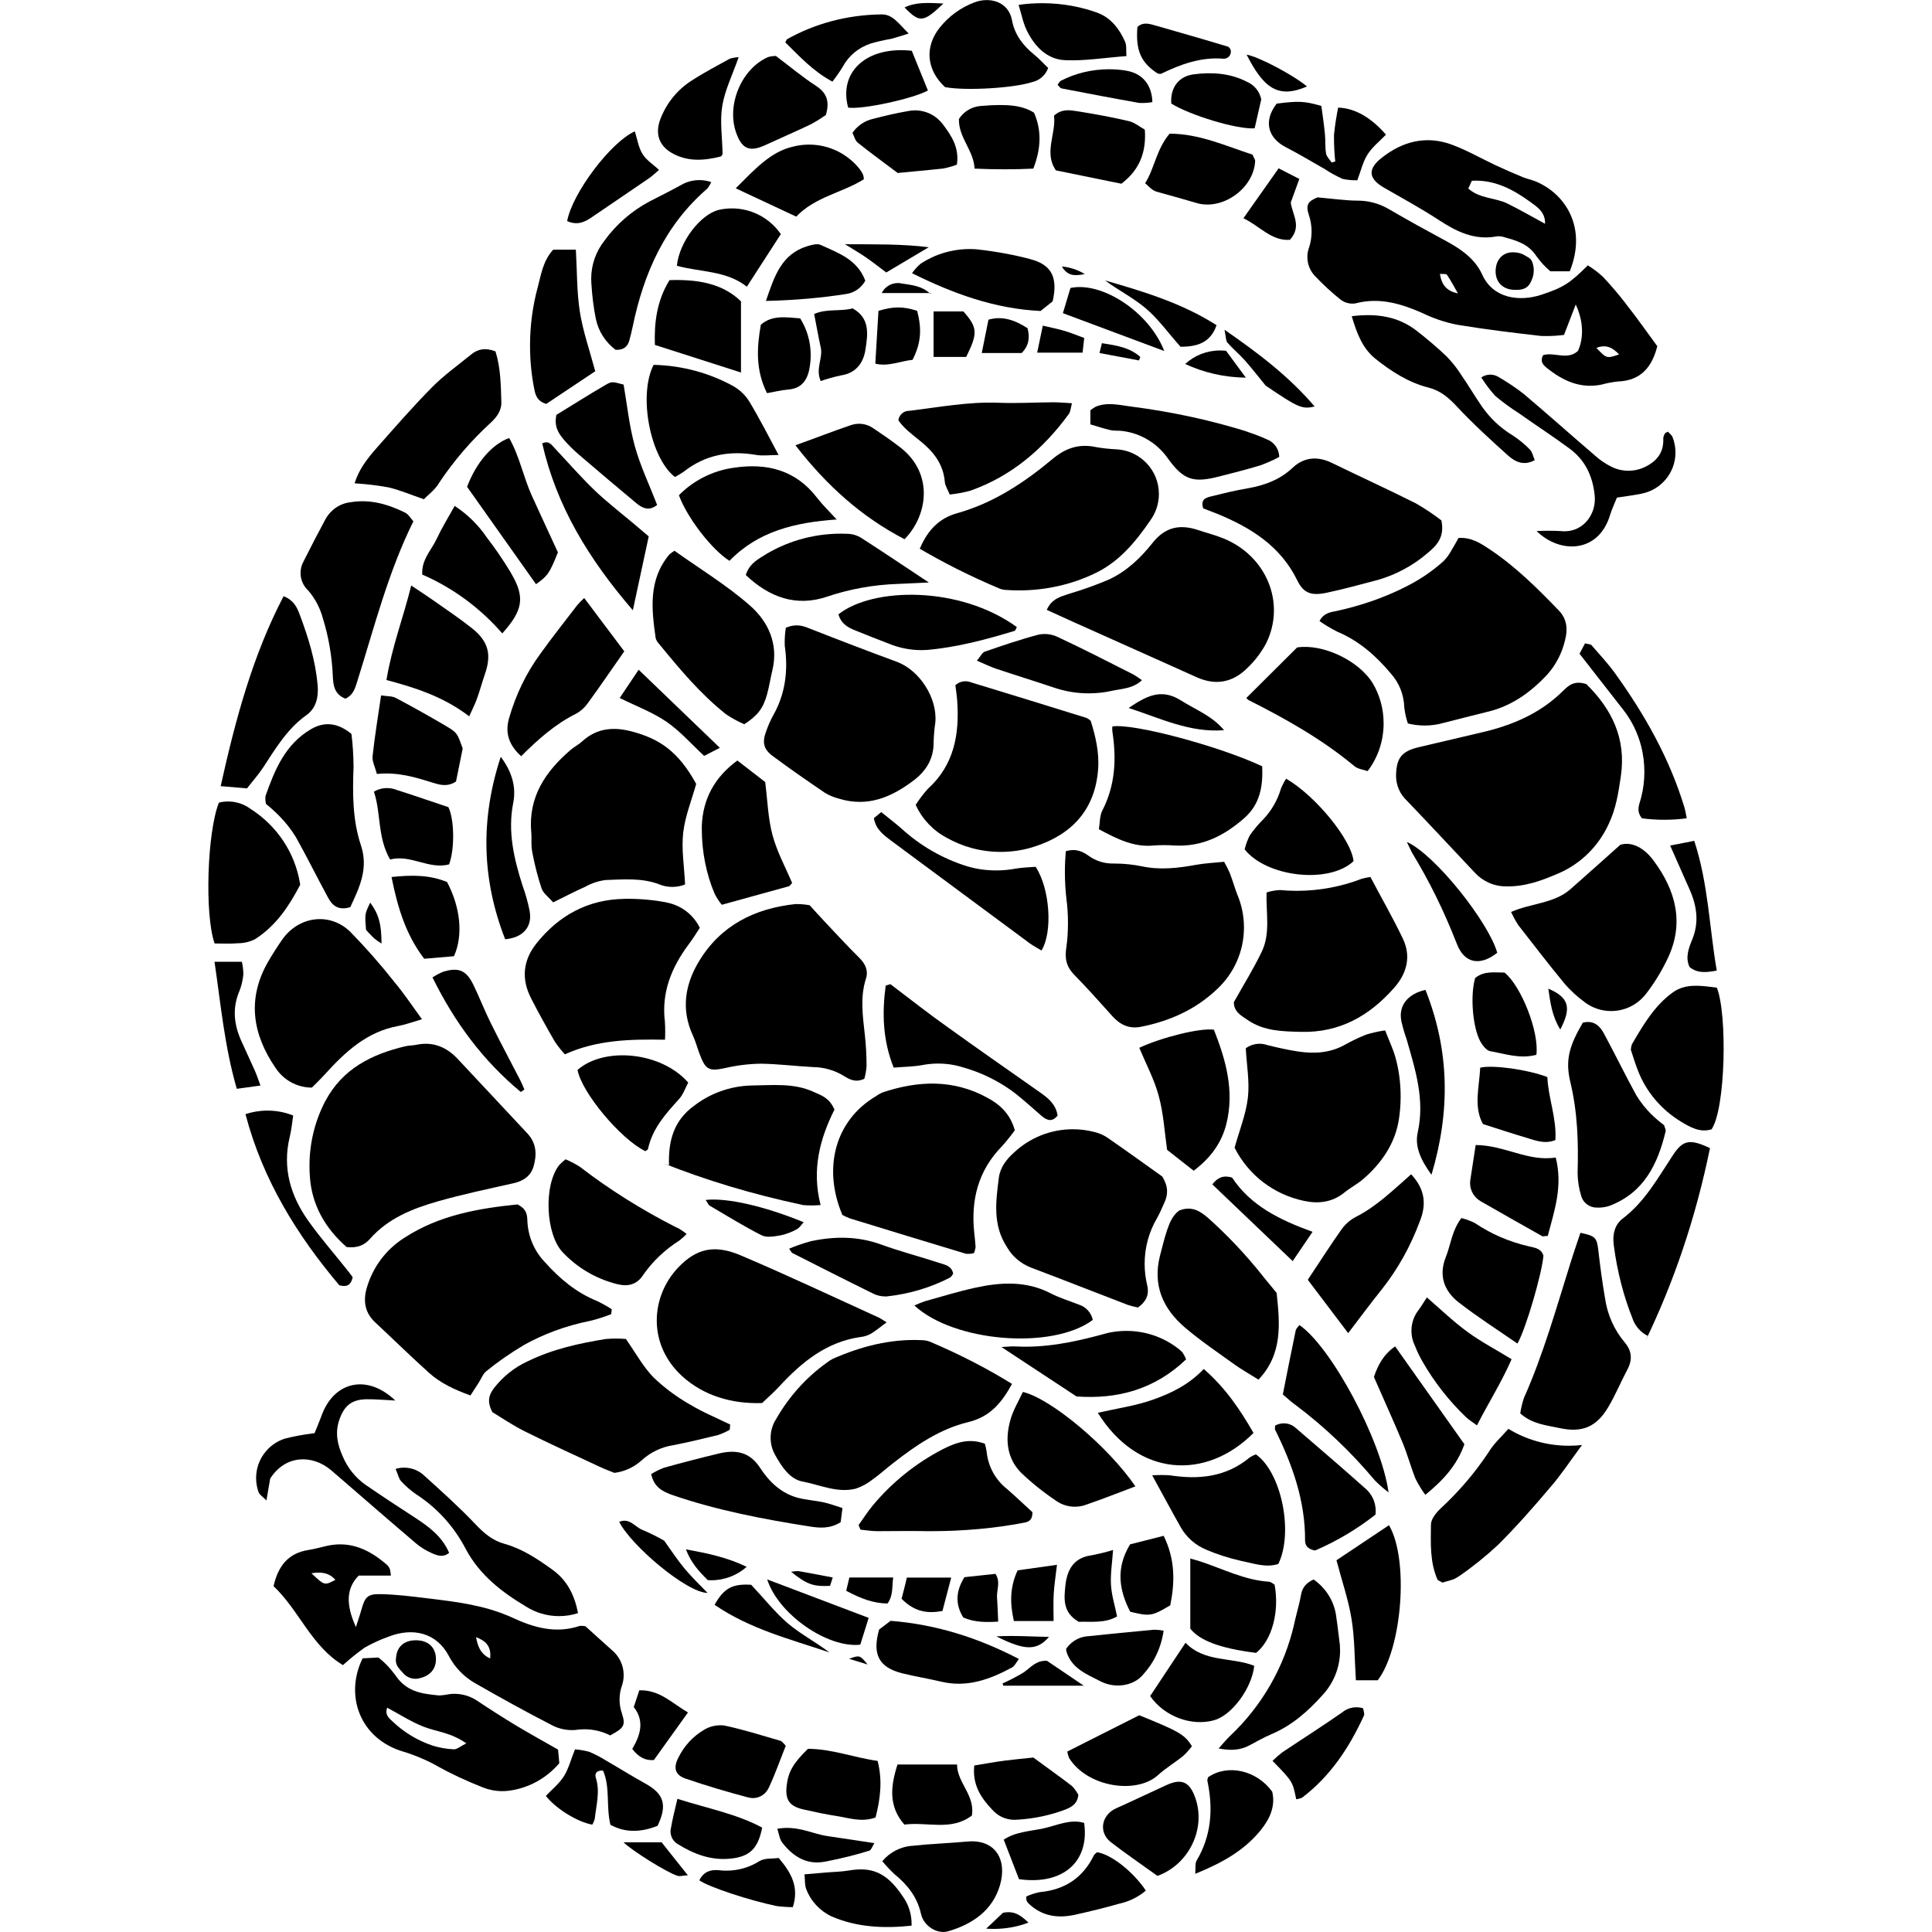 <?xml version="1.0" encoding="utf-8"?>
<!-- Uploaded to: SVG Repo, www.svgrepo.com, Generator: SVG Repo Mixer Tools -->
<svg fill="#000000" width="800px" height="800px" viewBox="0 0 32 32" version="1.1" xmlns="http://www.w3.org/2000/svg">
<title>gambit</title>
<path d="M26.279 11.335c0.415 0.41 0.66 0.896 0.567 1.525-0.040 0.272-0.081 0.538-0.201 0.788-0.169 0.369-0.463 0.657-0.825 0.815l-0.010 0.004c-0.28 0.122-0.557 0.222-0.87 0.214-0.205-0.001-0.388-0.090-0.516-0.231l-0.001-0.001c-0.375-0.397-0.746-0.797-1.124-1.191-0.108-0.102-0.176-0.247-0.176-0.408 0-0.004 0-0.007 0-0.011v0.001c0.006-0.287 0.096-0.399 0.379-0.465l1.051-0.247c0.502-0.117 0.961-0.314 1.335-0.684 0.092-0.091 0.19-0.181 0.392-0.111z"></path>
<path d="M5.741 20.655c-0.354-0.309-0.581-0.702-0.609-1.176-0.004-0.050-0.006-0.109-0.006-0.168 0-0.393 0.097-0.763 0.269-1.087l-0.006 0.013c0.282-0.534 0.767-0.776 1.326-0.908 0.059-0.013 0.117-0.012 0.176-0.023 0.274-0.059 0.5 0.032 0.686 0.229 0.387 0.41 0.769 0.825 1.156 1.236 0.153 0.162 0.161 0.351 0.106 0.544-0.047 0.165-0.171 0.247-0.338 0.284-0.416 0.094-0.835 0.181-1.245 0.298-0.422 0.12-0.829 0.281-1.131 0.626-0.090 0.1-0.203 0.152-0.383 0.132z"></path>
<path d="M10.123 21.767c-0.091 0.036-0.208 0.075-0.328 0.106l-0.023 0.005c-0.411 0.083-0.776 0.221-1.11 0.408l0.019-0.010c-0.237 0.141-0.44 0.283-0.631 0.439l0.010-0.008c-0.059 0.043-0.087 0.126-0.128 0.19l-0.14 0.216c-0.265-0.095-0.493-0.203-0.683-0.372-0.304-0.273-0.596-0.56-0.895-0.839-0.17-0.158-0.2-0.351-0.142-0.561 0.102-0.359 0.329-0.654 0.63-0.842l0.006-0.004c0.58-0.375 1.239-0.482 1.863-0.546 0.156 0.078 0.161 0.176 0.164 0.276 0.012 0.266 0.121 0.505 0.293 0.683l-0-0c0.243 0.272 0.516 0.501 0.859 0.64 0.096 0.046 0.177 0.092 0.254 0.143l-0.008-0.005z"></path>
<path d="M23.318 11.98c-0.026-0.076-0.047-0.166-0.058-0.259l-0.001-0.007c-0.006-0.215-0.089-0.41-0.223-0.559l0.001 0.001c-0.246-0.293-0.527-0.542-0.889-0.694-0.113-0.057-0.209-0.116-0.3-0.18l0.007 0.005c0.069-0.132 0.176-0.147 0.282-0.167 0.407-0.089 0.766-0.215 1.102-0.379l-0.029 0.013c0.269-0.126 0.501-0.28 0.705-0.465l-0.002 0.002c0.052-0.054 0.096-0.116 0.132-0.183l0.002-0.005c0.041-0.064 0.076-0.131 0.111-0.193 0.219-0.013 0.376 0.095 0.527 0.196 0.423 0.284 0.783 0.641 1.135 1.007 0.136 0.141 0.149 0.313 0.102 0.491-0.052 0.22-0.154 0.411-0.294 0.568l0.001-0.001c-0.276 0.297-0.596 0.527-1.001 0.621-0.246 0.059-0.491 0.125-0.736 0.186-0.089 0.025-0.19 0.039-0.296 0.039-0.099 0-0.196-0.013-0.288-0.037l0.008 0.002z"></path>
<path d="M9.698 26.937c0.139 0.125 0.282 0.256 0.427 0.385 0.126 0.1 0.205 0.253 0.205 0.424 0 0.066-0.012 0.129-0.033 0.187l0.001-0.004c-0.023 0.066-0.036 0.142-0.036 0.221 0 0.084 0.015 0.164 0.042 0.239l-0.002-0.005c0.064 0.195 0.030 0.239-0.196 0.36-0.124-0.064-0.271-0.102-0.427-0.102-0.054 0-0.108 0.005-0.159 0.013l0.006-0.001c-0.015 0.001-0.033 0.002-0.051 0.002-0.124 0-0.242-0.031-0.344-0.087l0.004 0.002c-0.424-0.218-0.841-0.449-1.254-0.685-0.19-0.106-0.341-0.261-0.441-0.447l-0.003-0.006c-0.206-0.395-0.602-0.481-1.003-0.324-0.153 0.055-0.284 0.117-0.408 0.189l0.011-0.006c-0.133 0.095-0.249 0.189-0.359 0.29l0.003-0.002c-0.524-0.314-0.728-0.911-1.15-1.308 0.077-0.34 0.246-0.548 0.581-0.6 0.105-0.016 0.208-0.047 0.313-0.070 0.39-0.083 0.702 0.071 0.986 0.318 0.021 0.020 0.037 0.044 0.047 0.071l0 0.001c0.008 0.031 0.013 0.066 0.016 0.103l0 0.002h-0.533c-0.204 0.206-0.218 0.473-0.046 0.852 0.037-0.117 0.067-0.2 0.091-0.287 0.059-0.212 0.101-0.263 0.321-0.258 0.252 0.005 0.503 0.036 0.755 0.067 0.26 0.032 0.523 0.061 0.779 0.117 0.241 0.049 0.454 0.118 0.656 0.21l-0.019-0.008c0.365 0.17 0.728 0.273 1.126 0.14 0.008-0.001 0.018-0.001 0.027-0.001 0.024 0 0.047 0.003 0.070 0.008l-0.002-0zM7.884 27.116c0.029 0.142 0.066 0.275 0.234 0.354 0.025-0.208-0.082-0.297-0.235-0.354zM5.158 26.058c0.217 0.205 0.217 0.205 0.397 0.109-0.101-0.113-0.222-0.137-0.397-0.109z"></path>
<path d="M21.83 3.27c0.258 0.023 0.447 0.050 0.637 0.053 0.005-0 0.012-0 0.018-0 0.187 0 0.363 0.050 0.514 0.138l-0.005-0.003c0.319 0.187 0.644 0.365 0.968 0.54 0.246 0.133 0.473 0.296 0.588 0.55 0.183 0.404 0.625 0.45 0.977 0.335 0.371-0.121 0.48-0.197 0.773-0.488 0.092 0.058 0.172 0.119 0.247 0.187l-0.001-0.001c0.135 0.143 0.265 0.295 0.387 0.454l0.010 0.014c0.174 0.221 0.335 0.451 0.507 0.685-0.086 0.342-0.27 0.572-0.656 0.585-0.097 0.011-0.185 0.028-0.269 0.052l0.012-0.003c-0.356 0.077-0.649-0.059-0.918-0.275-0.064-0.051-0.114-0.108-0.061-0.21 0.184-0.059 0.404 0.092 0.579-0.072 0.098-0.216 0.089-0.499-0.038-0.767-0.067 0.176-0.128 0.33-0.194 0.503-0.090 0.012-0.194 0.019-0.3 0.019-0.030 0-0.059-0.001-0.089-0.002l0.004 0c-0.464-0.053-0.928-0.109-1.389-0.186-0.208-0.042-0.392-0.106-0.565-0.19l0.014 0.006c-0.363-0.161-0.726-0.275-1.13-0.169-0.015 0.003-0.033 0.004-0.051 0.004-0.071 0-0.137-0.024-0.191-0.063l0.001 0.001c-0.156-0.126-0.296-0.255-0.427-0.393l-0.002-0.002c-0.078-0.082-0.126-0.193-0.126-0.315 0-0.054 0.009-0.106 0.027-0.154l-0.001 0.003c0.028-0.081 0.044-0.174 0.044-0.271s-0.016-0.19-0.046-0.277l0.002 0.006c-0.060-0.179-0.011-0.232 0.15-0.298zM24.147 4.858c-0.059-0.103-0.114-0.208-0.18-0.306-0.013-0.021-0.070-0.011-0.117-0.016 0.026 0.18 0.111 0.286 0.297 0.323zM26.441 5.762c0.167 0.176 0.17 0.179 0.376 0.108-0.106-0.112-0.217-0.172-0.376-0.107z"></path>
<path d="M13.411 14.994c0.081 0.089 0.159 0.176 0.239 0.261 0.193 0.205 0.384 0.413 0.585 0.612 0.1 0.1 0.15 0.211 0.108 0.342-0.102 0.318-0.050 0.635-0.016 0.955 0.016 0.148 0.026 0.321 0.026 0.495v0c-0.006 0.077-0.019 0.148-0.039 0.216l0.002-0.007c-0.149 0.070-0.251 0.008-0.351-0.054-0.143-0.086-0.315-0.138-0.499-0.14h-0.001c-0.293-0.015-0.581-0.053-0.871-0.056-0.206 0.004-0.404 0.030-0.595 0.075l0.019-0.004c-0.275 0.059-0.331 0.035-0.433-0.238-0.037-0.1-0.065-0.205-0.109-0.301-0.199-0.43-0.13-0.845 0.102-1.229 0.359-0.594 0.92-0.874 1.596-0.947 0.005-0 0.010-0 0.015-0 0.078 0 0.155 0.007 0.229 0.021l-0.008-0.001z"></path>
<path d="M17.653 14.099c0.176-0.052 0.285 0.009 0.389 0.083 0.109 0.076 0.244 0.121 0.389 0.121 0.007 0 0.014-0 0.021-0l-0.001 0c0.002 0 0.005 0 0.007 0 0.161 0 0.318 0.017 0.47 0.049l-0.015-0.003c0.303 0.064 0.599 0.030 0.898-0.025 0.15-0.027 0.305-0.034 0.464-0.050 0.031 0.053 0.064 0.118 0.094 0.185l0.005 0.014c0.045 0.117 0.079 0.241 0.125 0.358 0.066 0.157 0.105 0.339 0.105 0.53 0 0.402-0.17 0.764-0.442 1.019l-0.001 0.001c-0.356 0.34-0.787 0.532-1.265 0.626-0.191 0.038-0.341-0.032-0.468-0.172-0.208-0.231-0.414-0.464-0.633-0.687-0.136-0.139-0.163-0.273-0.131-0.471 0.016-0.117 0.025-0.253 0.025-0.391s-0.009-0.274-0.027-0.407l0.002 0.016c-0.016-0.135-0.026-0.291-0.026-0.45 0-0.122 0.006-0.242 0.016-0.361l-0.001 0.015z"></path>
<path d="M16.761 22.924c-0.17 0.31-0.363 0.544-0.725 0.631-0.468 0.112-0.867 0.385-1.244 0.68-0.117 0.090-0.224 0.189-0.342 0.272-0.080 0.064-0.173 0.115-0.274 0.149l-0.006 0.002c-0.305 0.074-0.592-0.065-0.882-0.12-0.207-0.040-0.343-0.248-0.448-0.437-0.048-0.082-0.076-0.181-0.076-0.286 0-0.111 0.031-0.214 0.085-0.302l-0.001 0.003c0.216-0.381 0.501-0.697 0.841-0.942l0.009-0.006c0.028-0.023 0.061-0.044 0.095-0.061l0.003-0.002c0.468-0.205 0.951-0.331 1.466-0.308 0.051 0 0.1 0.010 0.145 0.027l-0.003-0.001c0.53 0.226 0.976 0.46 1.4 0.725l-0.042-0.025z"></path>
<path d="M15.236 9.086c0.131-0.311 0.325-0.504 0.615-0.585 0.604-0.169 1.112-0.506 1.585-0.901 0.221-0.185 0.448-0.255 0.726-0.193 0.099 0.017 0.218 0.030 0.339 0.036l0.008 0c0.385 0.030 0.686 0.349 0.686 0.739 0 0.162-0.052 0.312-0.14 0.434l0.002-0.002c-0.251 0.365-0.527 0.702-0.942 0.892-0.363 0.172-0.789 0.273-1.239 0.273-0.073 0-0.145-0.003-0.217-0.008l0.010 0.001c-0.041-0.002-0.080-0.010-0.116-0.024l0.003 0.001c-0.522-0.221-0.955-0.443-1.372-0.69l0.052 0.029z"></path>
<path d="M15.167 13.331c0.063-0.099 0.129-0.185 0.201-0.265l-0.001 0.001c0.438-0.397 0.527-0.908 0.487-1.463-0.006-0.087-0.020-0.176-0.030-0.255 0.044-0.040 0.102-0.065 0.167-0.065 0.031 0 0.061 0.006 0.089 0.017l-0.002-0.001q0.961 0.293 1.921 0.592c0.025 0.013 0.046 0.028 0.066 0.046l-0-0c0.080 0.252 0.145 0.527 0.123 0.809-0.052 0.661-0.43 1.070-1.038 1.27-0.172 0.059-0.37 0.093-0.576 0.093-0.327 0-0.634-0.086-0.899-0.237l0.009 0.005c-0.229-0.121-0.408-0.31-0.514-0.54l-0.003-0.007z"></path>
<path d="M18.85 21.657c-0.071-0.014-0.129-0.030-0.187-0.049l0.011 0.003c-0.535-0.205-1.068-0.416-1.604-0.618-0.165-0.066-0.298-0.18-0.385-0.326l-0.002-0.004c-0.245-0.369-0.189-0.761-0.139-1.157 0.022-0.169 0.125-0.305 0.252-0.417 0.254-0.238 0.597-0.385 0.974-0.385 0.115 0 0.227 0.014 0.335 0.040l-0.010-0.002c0.091 0.018 0.173 0.052 0.244 0.099l-0.003-0.002c0.32 0.22 0.634 0.448 0.916 0.649 0.103 0.17 0.094 0.3 0.034 0.431-0.040 0.088-0.077 0.179-0.125 0.263-0.127 0.215-0.202 0.474-0.202 0.75 0 0.124 0.015 0.244 0.043 0.359l-0.002-0.010c0.036 0.148-0.002 0.268-0.152 0.375z"></path>
<path d="M13.015 10.398c0.187-0.078 0.3-0.026 0.42 0.022 0.468 0.184 0.942 0.366 1.416 0.54 0.377 0.138 0.678 0.599 0.641 1.006-0.014 0.092-0.024 0.202-0.028 0.314l-0 0.006c0.004 0.277-0.121 0.483-0.336 0.644-0.365 0.276-0.757 0.441-1.223 0.301-0.091-0.023-0.172-0.057-0.245-0.101l0.004 0.002c-0.29-0.197-0.578-0.396-0.859-0.605-0.16-0.117-0.183-0.228-0.117-0.41 0.037-0.104 0.076-0.192 0.122-0.275l-0.005 0.010c0.205-0.363 0.252-0.749 0.193-1.157-0.001-0.017-0.001-0.038-0.001-0.058 0-0.083 0.007-0.165 0.020-0.245l-0.001 0.009z"></path>
<path d="M11.347 14.649c-0.063 0.026-0.135 0.041-0.212 0.041s-0.149-0.015-0.215-0.042l0.004 0.001c-0.293-0.112-0.595-0.083-0.894-0.073-0.122 0.016-0.233 0.054-0.332 0.109l0.005-0.002c-0.176 0.078-0.347 0.168-0.541 0.263-0.076-0.088-0.163-0.149-0.191-0.229-0.056-0.166-0.111-0.374-0.152-0.586l-0.005-0.032c-0.021-0.104-0.005-0.214-0.015-0.32-0.050-0.582 0.238-1.003 0.654-1.36 0.059-0.050 0.131-0.086 0.188-0.138 0.249-0.229 0.536-0.246 0.845-0.16 0.425 0.117 0.745 0.314 1.045 0.863-0.074 0.268-0.184 0.534-0.215 0.808s0.017 0.557 0.031 0.855z"></path>
<path d="M16.809 18.721c-0.071 0.097-0.139 0.181-0.211 0.262l0.003-0.003c-0.399 0.404-0.523 0.894-0.464 1.444 0.008 0.077 0.018 0.155 0.022 0.234-0.006 0.036-0.015 0.069-0.029 0.1l0.001-0.002c-0.028 0.008-0.061 0.012-0.094 0.012-0.014 0-0.028-0.001-0.041-0.002l0.002 0q-0.962-0.29-1.92-0.585c-0.050-0.019-0.091-0.039-0.131-0.061l0.005 0.003c-0.33-0.781-0.117-1.569 0.557-1.967 0.029-0.021 0.062-0.041 0.097-0.057l0.004-0.002c0.594-0.201 1.184-0.224 1.747 0.087 0.206 0.11 0.378 0.269 0.452 0.539z"></path>
<path d="M22.942 17.066c0.070 0.18 0.133 0.311 0.171 0.449 0.055 0.194 0.086 0.416 0.086 0.646 0 0.13-0.010 0.257-0.029 0.381l0.002-0.014c-0.059 0.405-0.287 0.739-0.599 1.006-0.095 0.081-0.211 0.14-0.308 0.22-0.199 0.162-0.432 0.187-0.664 0.137-0.508-0.106-0.924-0.433-1.148-0.873l-0.004-0.009c0.080-0.288 0.188-0.554 0.22-0.829 0.030-0.265-0.020-0.537-0.035-0.817 0.063-0.047 0.143-0.075 0.229-0.075 0.045 0 0.088 0.008 0.128 0.022l-0.003-0.001c0.169 0.042 0.34 0.081 0.512 0.107 0.264 0.040 0.523 0.026 0.766-0.106 0.101-0.058 0.222-0.117 0.348-0.168l0.021-0.008c0.085-0.026 0.189-0.050 0.296-0.066l0.012-0.002z"></path>
<path d="M17.338 10.101c0.083-0.185 0.227-0.218 0.365-0.264 0.277-0.083 0.502-0.167 0.722-0.263l-0.041 0.016c0.286-0.135 0.514-0.356 0.707-0.599 0.208-0.263 0.451-0.311 0.749-0.213 0.138 0.046 0.28 0.082 0.415 0.136 0.722 0.288 1.048 1.076 0.714 1.746-0.086 0.158-0.191 0.293-0.314 0.409l-0.001 0.001c-0.238 0.234-0.519 0.288-0.831 0.148-0.53-0.239-1.062-0.475-1.593-0.714-0.291-0.129-0.582-0.26-0.893-0.403z"></path>
<path d="M14.684 21.903c-0.113 0.083-0.184 0.144-0.265 0.191-0.048 0.026-0.104 0.044-0.164 0.051l-0.002 0c-0.565 0.081-0.974 0.416-1.346 0.819-0.091 0.099-0.194 0.187-0.284 0.275-0.513 0.017-0.973-0.127-1.321-0.442-0.585-0.532-0.523-1.329-0.067-1.805 0.306-0.32 0.607-0.38 1.034-0.199 0.761 0.323 1.51 0.677 2.264 1.020 0.040 0.014 0.067 0.037 0.152 0.089z"></path>
<path d="M11.015 17.221c-0.592-0.011-1.136 0.005-1.659 0.242-0.059-0.064-0.114-0.133-0.164-0.207l-0.004-0.006c-0.135-0.234-0.269-0.474-0.392-0.716-0.163-0.317-0.135-0.625 0.087-0.905 0.372-0.468 0.855-0.731 1.457-0.741 0.017-0 0.038-0.001 0.058-0.001 0.225 0 0.444 0.021 0.657 0.063l-0.022-0.003c0.247 0.044 0.45 0.202 0.556 0.416l0.002 0.005c-0.059 0.089-0.117 0.186-0.187 0.277-0.282 0.38-0.451 0.793-0.391 1.278 0.003 0.049 0.005 0.107 0.005 0.165 0 0.047-0.001 0.094-0.004 0.14l0-0.006z"></path>
<path d="M22.698 14.525c0.185 0.351 0.373 0.678 0.536 1.018 0.142 0.293 0.071 0.575-0.138 0.813-0.41 0.468-0.906 0.752-1.552 0.735-0.306-0.008-0.605-0.013-0.869-0.19-0.111-0.074-0.239-0.142-0.239-0.301 0.158-0.283 0.328-0.555 0.465-0.842 0.143-0.301 0.067-0.633 0.077-0.976 0.066-0.022 0.142-0.036 0.221-0.040l0.002-0c0.083 0.008 0.179 0.013 0.277 0.013 0.385 0 0.752-0.073 1.090-0.205l-0.020 0.007c0.041-0.012 0.092-0.023 0.145-0.031l0.007-0.001z"></path>
<path d="M23.874 8.619c0.059 0.283-0.083 0.421-0.234 0.546-0.235 0.201-0.517 0.355-0.827 0.443l-0.016 0.004c-0.272 0.072-0.544 0.146-0.819 0.205-0.259 0.055-0.387 0.009-0.49-0.202-0.28-0.574-0.773-0.878-1.335-1.108-0.079-0.032-0.159-0.062-0.224-0.087-0.048-0.15 0.044-0.176 0.129-0.198 0.198-0.049 0.397-0.098 0.598-0.132 0.283-0.049 0.539-0.14 0.756-0.344 0.187-0.176 0.413-0.194 0.65-0.078 0.462 0.225 0.931 0.439 1.391 0.67 0.161 0.094 0.299 0.187 0.429 0.288l-0.009-0.006z"></path>
<path d="M12.087 23.681c-0.055 0.032-0.12 0.062-0.187 0.085l-0.008 0.003c-0.245 0.059-0.491 0.12-0.738 0.167-0.202 0.032-0.379 0.119-0.52 0.246l0.001-0.001c-0.123 0.114-0.28 0.191-0.455 0.214l-0.004 0c-0.065-0.026-0.146-0.055-0.225-0.092-0.423-0.197-0.847-0.39-1.264-0.598-0.198-0.099-0.382-0.225-0.531-0.315-0.097-0.18-0.054-0.293 0.027-0.4 0.149-0.191 0.339-0.343 0.558-0.443l0.009-0.004c0.405-0.198 0.842-0.293 1.284-0.365 0.050-0.004 0.108-0.007 0.167-0.007s0.117 0.002 0.174 0.007l-0.008-0c0.163 0.234 0.285 0.459 0.458 0.637 0.177 0.169 0.375 0.317 0.59 0.441l0.015 0.008c0.211 0.128 0.442 0.222 0.664 0.331z"></path>
<path d="M6.99 16.882c-0.169 0.049-0.278 0.090-0.391 0.111-0.52 0.094-0.878 0.426-1.216 0.799-0.075 0.083-0.157 0.161-0.217 0.222-0 0-0 0-0 0-0.252 0-0.473-0.13-0.602-0.326l-0.002-0.003c-0.381-0.557-0.472-1.141-0.124-1.751 0.072-0.126 0.152-0.249 0.234-0.368 0.271-0.391 0.788-0.464 1.129-0.133 0.25 0.256 0.489 0.526 0.713 0.809l0.016 0.021c0.156 0.184 0.29 0.387 0.459 0.619z"></path>
<path d="M25.028 15.105c0.332-0.147 0.709-0.138 0.982-0.376 0.262-0.229 0.52-0.463 0.828-0.737 0.198-0.059 0.398 0.059 0.545 0.255 0.374 0.499 0.522 1.045 0.234 1.639-0.109 0.226-0.232 0.421-0.373 0.6l0.005-0.007c-0.135 0.164-0.337 0.267-0.564 0.267-0.162 0-0.312-0.053-0.433-0.143l0.002 0.001c-0.129-0.094-0.242-0.197-0.341-0.312l-0.002-0.003c-0.26-0.315-0.509-0.64-0.761-0.963-0.041-0.062-0.081-0.135-0.117-0.211l-0.005-0.011z"></path>
<path d="M13.821 18.379c-0.241 0.481-0.38 0.998-0.229 1.58-0.044 0.004-0.095 0.007-0.146 0.007s-0.102-0.002-0.153-0.007l0.006 0c-0.861-0.184-1.603-0.411-2.317-0.693l0.099 0.034c-0.014-0.399 0.076-0.743 0.422-0.99 0.26-0.199 0.588-0.322 0.944-0.331l0.002-0c0.348-0.003 0.702-0.046 1.033 0.109 0.126 0.055 0.255 0.097 0.339 0.289z"></path>
<path d="M18.201 13.733c0.019-0.112 0.012-0.225 0.059-0.312 0.214-0.418 0.234-0.856 0.164-1.308-0.001-0.012-0.002-0.026-0.002-0.040s0.001-0.028 0.002-0.042l-0 0.002c0.333-0.059 1.764 0.322 2.482 0.659 0.013 0.316-0.027 0.618-0.293 0.855-0.332 0.293-0.702 0.483-1.16 0.457-0.053-0.004-0.114-0.006-0.176-0.006s-0.123 0.002-0.184 0.007l0.008-0c-0.319 0.028-0.587-0.102-0.901-0.271z"></path>
<path d="M11.171 9.122c0.422 0.301 0.866 0.57 1.251 0.908 0.303 0.266 0.475 0.636 0.371 1.072-0.032 0.132-0.052 0.268-0.088 0.398-0.065 0.234-0.155 0.351-0.378 0.496-0.118-0.052-0.218-0.109-0.313-0.173l0.007 0.004c-0.421-0.334-0.764-0.746-1.103-1.16-0.027-0.027-0.047-0.060-0.058-0.097l-0-0.002c-0.070-0.486-0.122-0.969 0.228-1.386 0.025-0.021 0.053-0.041 0.082-0.059l0.003-0.002z"></path>
<path d="M21.145 21.415c0.056 0.521 0.099 1.013-0.3 1.436-0.144-0.090-0.278-0.165-0.402-0.254-0.276-0.199-0.56-0.39-0.819-0.611-0.363-0.311-0.536-0.702-0.41-1.191 0.037-0.14 0.070-0.283 0.117-0.421 0.043-0.128 0.098-0.254 0.203-0.325 0.198-0.076 0.334 0.003 0.468 0.117 0.334 0.298 0.634 0.617 0.906 0.959l0.012 0.016c0.074 0.090 0.149 0.18 0.225 0.274z"></path>
<path d="M6.535 27.727c0.19 0.297 0.444 0.326 0.736 0.355 0.064-0.003 0.124-0.011 0.182-0.023l-0.007 0.001c0.024-0.003 0.053-0.005 0.081-0.005 0.135 0 0.261 0.040 0.366 0.108l-0.003-0.002c0.218 0.145 0.439 0.287 0.663 0.422s0.454 0.26 0.69 0.396c0.008 0.077 0.015 0.152 0.021 0.225-0.207 0.243-0.497 0.41-0.827 0.455l-0.007 0.001c-0.032 0.004-0.070 0.007-0.108 0.007-0.114 0-0.224-0.022-0.324-0.061l0.006 0.002c-0.294-0.116-0.537-0.231-0.771-0.361l0.033 0.017c-0.167-0.095-0.36-0.18-0.563-0.245l-0.022-0.006c-0.727-0.215-0.975-0.937-0.675-1.546l0.262-0.013c0.102 0.079 0.189 0.169 0.263 0.271l0.003 0.004zM7.724 28.876c-0.253-0.18-0.494-0.193-0.707-0.276s-0.4-0.207-0.604-0.315c-0.043 0.121 0.033 0.176 0.096 0.234 0.184 0.175 0.408 0.311 0.655 0.393l0.012 0.004c0.101 0.031 0.217 0.052 0.337 0.058l0.003 0c0.053 0.003 0.107-0.049 0.207-0.098z"></path>
<path d="M25.453 4.25c-0.145-0.221-0.342-0.265-0.556-0.327-0.021-0.006-0.046-0.010-0.072-0.010-0.016 0-0.032 0.001-0.047 0.004l0.002-0c-0.363 0.065-0.659-0.083-0.952-0.275s-0.602-0.358-0.905-0.534c-0.257-0.148-0.275-0.307-0.039-0.493 0.351-0.279 0.749-0.377 1.177-0.214 0.244 0.092 0.473 0.225 0.711 0.336 0.149 0.070 0.3 0.135 0.452 0.198 0.063 0.026 0.131 0.039 0.194 0.063 0.501 0.198 0.878 0.761 0.582 1.496h-0.321c-0.085-0.072-0.159-0.152-0.223-0.241l-0.003-0.004zM25.591 3.706c0.006-0.195-0.133-0.28-0.252-0.367-0.286-0.207-0.591-0.366-0.961-0.345-0.024 0.054-0.039 0.088-0.059 0.128 0.19 0.171 0.445 0.149 0.65 0.25s0.403 0.216 0.621 0.334z"></path>
<path d="M5.72 11.572c-0.176-0.071-0.2-0.21-0.207-0.362-0.014-0.342-0.071-0.665-0.166-0.972l0.007 0.027c-0.047-0.188-0.134-0.352-0.252-0.488l0.001 0.002c-0.077-0.072-0.125-0.175-0.125-0.288 0-0.072 0.019-0.139 0.052-0.197l-0.001 0.002c0.117-0.234 0.239-0.468 0.362-0.697 0.085-0.154 0.238-0.261 0.417-0.281l0.002-0c0.32-0.053 0.617 0.033 0.9 0.173 0.055 0.027 0.091 0.093 0.137 0.143-0.418 0.845-0.644 1.741-0.92 2.621-0.040 0.119-0.059 0.249-0.209 0.319z"></path>
<path d="M26.177 20.419c0.254 0.054 0.271 0.081 0.297 0.296 0.030 0.26 0.064 0.52 0.109 0.778 0.039 0.284 0.155 0.536 0.326 0.74l-0.002-0.002c0.124 0.142 0.135 0.293 0.046 0.456-0.109 0.205-0.198 0.423-0.317 0.622-0.197 0.331-0.435 0.426-0.812 0.343-0.215-0.047-0.444-0.063-0.644-0.242 0.015-0.098 0.037-0.186 0.066-0.27l-0.003 0.010c0.321-0.721 0.532-1.479 0.768-2.228 0.050-0.164 0.107-0.326 0.166-0.503z"></path>
<path d="M26.213 16.939c0.195-0.049 0.293 0.063 0.362 0.196 0.18 0.334 0.345 0.674 0.527 1.006 0.074 0.12 0.157 0.224 0.251 0.317v0c0.064 0.062 0.133 0.121 0.205 0.175l0.005 0.004c0.012 0.045 0.031 0.076 0.025 0.101-0.129 0.54-0.356 1.009-0.915 1.229-0.058 0.022-0.125 0.035-0.194 0.035-0.011 0-0.022-0-0.033-0.001l0.002 0c-0.001 0-0.003 0-0.005 0-0.122 0-0.225-0.084-0.255-0.197l-0-0.002c-0.035-0.111-0.056-0.238-0.058-0.37l-0-0.001c0.015-0.508 0-1.008-0.12-1.507-0.088-0.368-0.017-0.602 0.205-0.983z"></path>
<path d="M5.803 15.025c-0.207 0.063-0.303-0.034-0.37-0.159-0.181-0.332-0.348-0.672-0.533-1.002-0.080-0.129-0.168-0.24-0.267-0.342l0 0c-0.071-0.072-0.145-0.14-0.223-0.203l-0.005-0.004c-0.006-0.027-0.010-0.058-0.010-0.089 0-0.015 0.001-0.030 0.003-0.045l-0 0.002c0.153-0.434 0.327-0.856 0.752-1.105 0.22-0.129 0.441-0.111 0.671 0.078 0.021 0.162 0.033 0.352 0.035 0.544l0 0.003c-0.017 0.44-0.018 0.878 0.122 1.298 0.128 0.382-0.023 0.698-0.176 1.023z"></path>
<path d="M24.986 23.667c0.285 0.175 0.631 0.279 1 0.279 0.077 0 0.152-0.004 0.226-0.013l-0.009 0.001c-0.204 0.275-0.351 0.5-0.527 0.702-0.276 0.327-0.561 0.65-0.862 0.95-0.198 0.185-0.412 0.358-0.639 0.515l-0.019 0.012c-0.080 0.059-0.191 0.074-0.264 0.1-0.050-0.030-0.076-0.036-0.083-0.050-0.128-0.293-0.111-0.605-0.108-0.911 0-0.090 0.085-0.196 0.158-0.265 0.303-0.28 0.57-0.592 0.797-0.934l0.012-0.019c0.080-0.128 0.197-0.233 0.316-0.368z"></path>
<path d="M8.207 5.821c0.087 0.277 0.088 0.561 0.097 0.841 0.005 0.13-0.070 0.239-0.166 0.33-0.328 0.299-0.616 0.633-0.86 0.998l-0.012 0.020c-0.068 0.111-0.186 0.194-0.244 0.259-0.224-0.076-0.401-0.153-0.585-0.196-0.159-0.030-0.353-0.054-0.549-0.067l-0.015-0.001c0.073-0.234 0.21-0.407 0.354-0.572 0.303-0.344 0.604-0.69 0.925-1.015 0.197-0.2 0.429-0.365 0.647-0.543 0.109-0.092 0.237-0.121 0.409-0.055z"></path>
<path d="M27.012 17.384c0.002-0.031 0.008-0.061 0.018-0.088l-0.001 0.002c0.186-0.32 0.376-0.644 0.68-0.862 0.217-0.156 0.482-0.107 0.727-0.078 0.176 0.437 0.146 2.005-0.087 2.347-0.188 0.059-0.351-0.032-0.508-0.128-0.327-0.199-0.577-0.495-0.713-0.848l-0.004-0.012c-0.042-0.107-0.076-0.22-0.113-0.333z"></path>
<path d="M3.555 15.628c-0.169-0.479-0.123-1.851 0.071-2.334 0.045-0.012 0.097-0.019 0.151-0.019 0.138 0 0.265 0.045 0.369 0.12l-0.002-0.001c0.438 0.277 0.745 0.727 0.827 1.251l0.001 0.010c-0.176 0.337-0.393 0.675-0.748 0.901-0.081 0.041-0.176 0.066-0.277 0.067h-0c-0.125 0.011-0.251 0.004-0.392 0.004z"></path>
<path d="M9.368 19.202c0.095 0.040 0.176 0.084 0.252 0.134l-0.006-0.003c0.473 0.364 1.007 0.701 1.571 0.988l0.058 0.027c0.050 0.030 0.092 0.060 0.132 0.092l-0.003-0.002c-0.036 0.039-0.074 0.074-0.115 0.105l-0.002 0.002c-0.241 0.153-0.443 0.345-0.601 0.57l-0.004 0.007c-0.104 0.156-0.248 0.193-0.433 0.146-0.353-0.090-0.655-0.272-0.89-0.519l-0.001-0.001c-0.289-0.293-0.327-1.117-0.063-1.452 0.032-0.033 0.066-0.064 0.102-0.092l0.002-0.002z"></path>
<path d="M22.653 12.772c-0.068-0.024-0.161-0.033-0.22-0.082-0.536-0.447-1.137-0.784-1.756-1.096-0.013-0.009-0.024-0.021-0.033-0.034l-0-0 0.84-0.836c0.419-0.066 1.021 0.212 1.254 0.595 0.113 0.19 0.179 0.418 0.179 0.663 0 0.298-0.099 0.573-0.267 0.793l0.002-0.003z"></path>
<path d="M15.73 8.19c-0.036-0.088-0.077-0.148-0.081-0.21-0.025-0.296-0.19-0.502-0.41-0.678-0.135-0.108-0.273-0.213-0.359-0.341 0.011-0.089 0.087-0.157 0.178-0.157 0.002 0 0.003 0 0.005 0h-0c0.491-0.059 0.979-0.153 1.478-0.133 0.301 0.012 0.603-0.006 0.904-0.008 0.094 0 0.189 0.009 0.31 0.016-0.022 0.080-0.023 0.14-0.053 0.18-0.423 0.577-0.947 1.028-1.631 1.269-0.097 0.027-0.213 0.049-0.332 0.062l-0.009 0.001z"></path>
<path d="M14.221 25.259c0.078-0.108 0.15-0.221 0.234-0.323 0.322-0.386 0.714-0.701 1.157-0.931l0.021-0.010c0.211-0.108 0.43-0.176 0.68-0.082 0.011 0.037 0.021 0.085 0.029 0.134l0.001 0.008c0.027 0.243 0.148 0.454 0.325 0.598l0.002 0.001c0.153 0.133 0.3 0.273 0.431 0.393 0 0.138-0.069 0.163-0.153 0.176-0.458 0.088-0.984 0.138-1.523 0.138-0.025 0-0.051-0-0.076-0l0.004 0c-0.273-0.006-0.546 0-0.819 0-0.094 0-0.188-0.016-0.282-0.025z"></path>
<path d="M3.655 13.021c0.248-1.116 0.531-2.166 1.042-3.146 0.162 0.063 0.22 0.179 0.263 0.293 0.144 0.382 0.266 0.771 0.301 1.182 0.017 0.197-0.024 0.38-0.186 0.495-0.32 0.228-0.511 0.554-0.719 0.871-0.078 0.117-0.176 0.227-0.265 0.342z"></path>
<path d="M19.086 24.436c0.044-0.003 0.095-0.005 0.146-0.005s0.103 0.002 0.153 0.005l-0.007-0c0.481 0.074 0.931 0.029 1.321-0.296 0.030-0.020 0.064-0.037 0.1-0.050l0.003-0.001c0.423 0.299 0.626 1.293 0.371 1.815-0.205 0.067-0.404-0.009-0.601-0.047-0.226-0.051-0.421-0.115-0.608-0.195l0.023 0.009c-0.186-0.075-0.335-0.207-0.43-0.374l-0.002-0.004c-0.151-0.266-0.296-0.539-0.47-0.855z"></path>
<path d="M28.323 19.016c-0.242 1.176-0.599 2.216-1.068 3.191l0.035-0.081c-0.117-0.060-0.206-0.161-0.249-0.283l-0.001-0.004c-0.144-0.358-0.254-0.775-0.31-1.209l-0.003-0.026c-0.019-0.164 0.019-0.321 0.15-0.421 0.367-0.279 0.582-0.671 0.828-1.044 0.169-0.26 0.284-0.28 0.618-0.122z"></path>
<path d="M10.826 6.043c0.484 0.011 0.937 0.14 1.332 0.359l-0.015-0.008c0.112 0.064 0.203 0.151 0.268 0.257l0.002 0.003c0.169 0.28 0.316 0.572 0.483 0.882-0.137 0-0.254 0.017-0.365 0-0.444-0.078-0.849-0.005-1.208 0.278-0.041 0.029-0.089 0.057-0.138 0.083l-0.007 0.003c-0.407-0.316-0.611-1.35-0.352-1.857z"></path>
<path d="M23.373 19.45c0.212 0.227 0.262 0.468 0.152 0.757-0.161 0.438-0.375 0.817-0.642 1.154l0.007-0.009c-0.188 0.234-0.365 0.474-0.56 0.729l-0.669-0.884c0.19-0.285 0.366-0.561 0.555-0.829 0.061-0.087 0.14-0.157 0.231-0.207l0.004-0.002c0.347-0.175 0.617-0.441 0.922-0.709z"></path>
<path d="M9.677 9.906q0.351 0.468 0.663 0.882c-0.207 0.293-0.403 0.585-0.608 0.864-0.051 0.071-0.116 0.129-0.191 0.17l-0.003 0.001c-0.344 0.172-0.626 0.423-0.906 0.702-0.191-0.172-0.272-0.371-0.203-0.62 0.116-0.408 0.292-0.764 0.523-1.079l-0.007 0.009c0.198-0.276 0.41-0.543 0.616-0.812 0.037-0.042 0.074-0.081 0.114-0.117l0.001-0.001z"></path>
<path d="M12.214 12.597l0.46 0.356c0.039 0.307 0.047 0.604 0.122 0.882s0.216 0.533 0.324 0.79c-0.026 0.027-0.037 0.049-0.053 0.054-0.363 0.101-0.727 0.201-1.112 0.307-0.045-0.055-0.085-0.116-0.118-0.182l-0.003-0.006c-0.133-0.316-0.21-0.683-0.21-1.068 0-0.016 0-0.031 0-0.047l-0 0.002c0.016-0.457 0.217-0.817 0.59-1.089z"></path>
<path d="M19.938 22.675c0.372 0.324 0.608 0.686 0.824 1.059-0.788 0.791-1.916 0.732-2.579-0.334 0.306-0.070 0.627-0.114 0.925-0.221s0.587-0.247 0.83-0.505z"></path>
<path d="M13.86 8.604c-0.695 0.048-1.308 0.198-1.777 0.685-0.293-0.182-0.706-0.72-0.838-1.087 0.238-0.24 0.553-0.405 0.904-0.454l0.008-0.001c0.545-0.082 1.023 0.037 1.377 0.499 0.088 0.115 0.193 0.215 0.325 0.359z"></path>
<path d="M19.771 19.391l-0.44-0.346c-0.043-0.298-0.059-0.602-0.138-0.89-0.074-0.276-0.212-0.534-0.323-0.8 0.367-0.172 1.003-0.332 1.236-0.3 0.196 0.498 0.346 1.014 0.204 1.57-0.080 0.311-0.263 0.558-0.539 0.766z"></path>
<path d="M18.806 24.619c-0.282 0.105-0.541 0.21-0.807 0.3-0.058 0.024-0.126 0.037-0.197 0.037-0.115 0-0.221-0.036-0.308-0.097l0.002 0.001c-0.219-0.147-0.41-0.301-0.587-0.47l0.002 0.002c-0.238-0.243-0.265-0.557-0.176-0.872 0.045-0.164 0.138-0.315 0.207-0.465 0.468 0.111 1.415 0.906 1.863 1.563z"></path>
<path d="M13.175 7.375c0.327-0.117 0.623-0.234 0.924-0.335 0.039-0.013 0.084-0.021 0.13-0.021 0.088 0 0.169 0.028 0.236 0.075l-0.001-0.001c0.153 0.103 0.306 0.207 0.451 0.32 0.559 0.437 0.447 1.133 0.067 1.518-0.709-0.368-1.288-0.885-1.807-1.556z"></path>
<path d="M25.134 22.254c-0.327-0.227-0.662-0.44-0.974-0.683-0.24-0.188-0.336-0.442-0.212-0.752 0.082-0.204 0.098-0.434 0.257-0.644 0.086 0.021 0.161 0.050 0.232 0.087l-0.006-0.003c0.259 0.175 0.561 0.308 0.886 0.383l0.018 0.004c0.095 0.022 0.194 0.036 0.229 0.151-0.023 0.293-0.29 1.213-0.43 1.456z"></path>
<path d="M7.772 11.865c-0.433-0.33-0.893-0.474-1.371-0.602 0.092-0.558 0.28-1.034 0.41-1.565 0.147 0.098 0.258 0.17 0.366 0.246 0.214 0.151 0.433 0.297 0.637 0.459 0.279 0.221 0.332 0.439 0.215 0.771-0.044 0.128-0.079 0.259-0.125 0.387-0.029 0.086-0.073 0.172-0.132 0.303z"></path>
<path d="M10.196 5.794c-0.166-0.125-0.285-0.306-0.327-0.514l-0.001-0.005c-0.034-0.166-0.060-0.365-0.072-0.567l-0.001-0.011c-0.002-0.024-0.003-0.051-0.003-0.079 0-0.238 0.082-0.457 0.219-0.631l-0.002 0.002c0.2-0.276 0.457-0.498 0.754-0.655l0.012-0.006c0.173-0.088 0.347-0.176 0.516-0.269 0.084-0.048 0.185-0.076 0.293-0.076 0.070 0 0.137 0.012 0.2 0.034l-0.004-0.001c-0.018 0.041-0.039 0.077-0.065 0.108l0.001-0.001c-0.702 0.606-1.054 1.401-1.237 2.288-0.015 0.076-0.035 0.152-0.055 0.227-0.029 0.108-0.101 0.162-0.228 0.156z"></path>
<path d="M20.183 28.961c0.083-0.091 0.129-0.15 0.184-0.202 0.528-0.496 0.908-1.144 1.072-1.874l0.005-0.025c0.035-0.152 0.080-0.301 0.107-0.454 0.022-0.117 0.087-0.188 0.205-0.245 0.205 0.141 0.346 0.363 0.377 0.619l0 0.004c0.020 0.125 0.032 0.251 0.049 0.375 0.009 0.053 0.014 0.114 0.014 0.176 0 0.287-0.111 0.548-0.292 0.742l0.001-0.001c-0.242 0.27-0.51 0.506-0.85 0.649-0.125 0.053-0.243 0.122-0.363 0.185-0.143 0.074-0.291 0.092-0.508 0.050z"></path>
<path d="M12.353 9.525c0.046-0.159 0.16-0.238 0.274-0.308 0.369-0.237 0.82-0.378 1.303-0.378 0.040 0 0.081 0.001 0.121 0.003l-0.006-0c0.081 0.003 0.156 0.027 0.22 0.067l-0.002-0.001c0.368 0.237 0.731 0.481 1.122 0.74l-0.5 0.023c-0.423 0.013-0.823 0.088-1.2 0.216l0.029-0.009c-0.528 0.183-0.973 0.013-1.362-0.354z"></path>
<path d="M19.646 22.515c-0.52 0.497-1.132 0.663-1.815 0.615-0.41-0.27-0.815-0.536-1.244-0.819 0.095-0.005 0.162-0.013 0.229-0.010 0.491 0.027 0.964-0.069 1.435-0.197 0.121-0.038 0.261-0.060 0.406-0.060 0.306 0 0.59 0.098 0.821 0.265l-0.004-0.003c0.042 0.029 0.078 0.059 0.111 0.093l0 0c0.023 0.034 0.043 0.072 0.059 0.113l0.001 0.004z"></path>
<path d="M17.361 1.125c-0.042 0.118-0.14 0.206-0.261 0.234l-0.002 0c-0.306 0.101-1.107 0.148-1.445 0.084-0.306-0.282-0.343-0.662-0.091-0.982 0.151-0.19 0.349-0.336 0.576-0.421l0.009-0.003c0.234-0.088 0.555-0.022 0.615 0.299 0.044 0.241 0.186 0.422 0.373 0.574 0.080 0.064 0.15 0.145 0.227 0.216z"></path>
<path d="M14.614 30.827c0.122-0.146 0.3-0.242 0.5-0.255l0.002-0c0.3-0.033 0.602-0.042 0.902-0.070 0.465-0.044 0.67 0.296 0.544 0.725-0.122 0.416-0.456 0.644-0.857 0.761-0.181 0.053-0.405-0.085-0.45-0.286-0.063-0.286-0.228-0.487-0.444-0.664-0.070-0.066-0.135-0.135-0.195-0.208l-0.003-0.004z"></path>
<path d="M21.189 7.568c-0.087 0.047-0.193 0.095-0.303 0.136l-0.019 0.006c-0.222 0.068-0.448 0.124-0.674 0.182-0.43 0.111-0.591 0.059-0.85-0.3-0.172-0.244-0.437-0.412-0.742-0.452l-0.005-0.001c-0.067-0.010-0.137 0-0.203-0.015-0.111-0.025-0.219-0.062-0.333-0.095v-0.234c0.026-0.020 0.055-0.040 0.085-0.057l0.003-0.002c0.19-0.078 0.381-0.030 0.574-0.004 0.718 0.092 1.362 0.236 1.982 0.431l-0.080-0.022c0.141 0.044 0.257 0.089 0.37 0.141l-0.019-0.008c0.123 0.043 0.21 0.157 0.213 0.291v0z"></path>
<path d="M10.785 24.416c0.061-0.038 0.132-0.074 0.205-0.103l0.009-0.003q0.448-0.125 0.902-0.234c0.275-0.067 0.512-0.036 0.687 0.234 0.15 0.23 0.348 0.424 0.627 0.498 0.14 0.037 0.288 0.045 0.43 0.076 0.1 0.022 0.197 0.059 0.309 0.094-0.013 0.1-0.023 0.176-0.030 0.234-0.172 0.109-0.341 0.098-0.502 0.073-0.778-0.122-1.551-0.269-2.297-0.527-0.149-0.056-0.291-0.122-0.339-0.341z"></path>
<path d="M9.162 4.135h0.376c0.021 0.355 0.014 0.696 0.066 1.027 0.050 0.322 0.161 0.635 0.255 0.987l-0.811 0.541c-0.157-0.047-0.181-0.152-0.201-0.258-0.043-0.213-0.068-0.457-0.068-0.708 0-0.334 0.044-0.657 0.127-0.965l-0.006 0.026c0.060-0.224 0.089-0.461 0.263-0.65z"></path>
<path d="M13.888 10.175c0.564-0.449 2.002-0.478 2.954 0.211-0.013 0.022-0.022 0.059-0.040 0.064-0.474 0.144-0.951 0.271-1.446 0.315-0.028 0.002-0.061 0.003-0.095 0.003-0.192 0-0.375-0.039-0.542-0.108l0.009 0.003q-0.286-0.108-0.569-0.224c-0.119-0.048-0.228-0.109-0.272-0.265z"></path>
<path d="M18.1 21.862c-0.672 0.501-2.301 0.367-2.955-0.239 0.049-0.023 0.112-0.049 0.177-0.071l0.014-0.004c0.272-0.076 0.541-0.159 0.816-0.219 0.425-0.093 0.847-0.117 1.253 0.094 0.146 0.075 0.306 0.123 0.46 0.184 0.119 0.036 0.209 0.133 0.235 0.254l0 0.002z"></path>
<path d="M23.006 25.262c0.337 0.574 0.213 2.052-0.187 2.569h-0.361c-0.023-0.351-0.019-0.685-0.071-1.008s-0.16-0.636-0.251-0.98z"></path>
<path d="M6.553 24.33c0.043-0.014 0.092-0.021 0.142-0.021 0.132 0 0.252 0.053 0.339 0.139l-0-0c0.289 0.26 0.578 0.521 0.845 0.802 0.139 0.146 0.28 0.267 0.475 0.32 0.296 0.082 0.547 0.25 0.792 0.426s0.368 0.415 0.428 0.722c-0.094 0.032-0.203 0.050-0.316 0.050-0.2 0-0.386-0.058-0.543-0.157l0.004 0.002c-0.402-0.238-0.773-0.523-1.002-0.952-0.192-0.37-0.466-0.673-0.8-0.895l-0.009-0.005c-0.1-0.068-0.187-0.143-0.264-0.227l-0.001-0.001c-0.040-0.046-0.052-0.115-0.090-0.201z"></path>
<path d="M22.391 5.237c0.421-0.051 0.772 0.006 1.079 0.246 0.169 0.132 0.333 0.27 0.488 0.418 0.085 0.087 0.163 0.183 0.23 0.286l0.004 0.007c0.122 0.176 0.231 0.361 0.351 0.536 0.134 0.193 0.303 0.353 0.498 0.473l0.007 0.004c0.11 0.072 0.206 0.15 0.292 0.239l0 0c0.041 0.042 0.053 0.113 0.080 0.176-0.191 0.102-0.332 0.021-0.446-0.081-0.289-0.259-0.576-0.522-0.841-0.805-0.138-0.148-0.272-0.265-0.472-0.316-0.336-0.085-0.624-0.272-0.89-0.486-0.199-0.165-0.295-0.4-0.382-0.697z"></path>
<path d="M14.473 13.552l0.123-0.101c0.117 0.095 0.231 0.181 0.339 0.276 0.307 0.28 0.678 0.496 1.088 0.623l0.020 0.005c0.138 0.040 0.296 0.062 0.459 0.062 0.113 0 0.224-0.011 0.332-0.032l-0.011 0.002c0.112-0.019 0.228-0.022 0.33-0.030 0.238 0.359 0.286 1.084 0.097 1.386-0.064-0.039-0.132-0.074-0.192-0.117q-1.151-0.851-2.3-1.703c-0.126-0.095-0.252-0.187-0.284-0.371z"></path>
<path d="M23.634 21.49c0.229 0.197 0.44 0.402 0.674 0.572 0.224 0.164 0.473 0.293 0.729 0.451-0.171 0.39-0.384 0.723-0.574 1.096-0.078-0.059-0.134-0.092-0.181-0.136-0.283-0.272-0.527-0.582-0.722-0.923l-0.011-0.020c-0.037-0.065-0.075-0.143-0.107-0.224l-0.005-0.013c-0.037-0.073-0.059-0.159-0.059-0.251 0-0.135 0.047-0.258 0.126-0.355l-0.001 0.001c0.046-0.061 0.082-0.128 0.13-0.198z"></path>
<path d="M7.532 8.38c0.212 0.14 0.389 0.314 0.527 0.516l0.004 0.006c0.134 0.173 0.269 0.37 0.393 0.575l0.016 0.029c0.226 0.388 0.19 0.605-0.153 0.985-0.358-0.412-0.8-0.742-1.301-0.964l-0.024-0.009c-0.016-0.248 0.151-0.405 0.238-0.591s0.191-0.355 0.299-0.547z"></path>
<path d="M21.303 12.898c0.494 0.287 1.083 1.015 1.116 1.366-0.41 0.383-1.441 0.263-1.804-0.196 0.022-0.089 0.052-0.167 0.090-0.24l-0.003 0.006c0.070-0.099 0.144-0.187 0.225-0.267l0-0c0.129-0.137 0.228-0.304 0.285-0.49l0.002-0.009c0.027-0.066 0.057-0.122 0.091-0.175l-0.002 0.004z"></path>
<path d="M10.745 8.884c-0.085 0.396-0.167 0.778-0.263 1.224-0.728-0.846-1.263-1.718-1.501-2.764 0.106-0.051 0.15 0.018 0.201 0.073 0.22 0.234 0.431 0.477 0.661 0.699 0.203 0.195 0.427 0.368 0.644 0.55z"></path>
<path d="M11.399 17.932c-0.050 0.092-0.083 0.196-0.15 0.27-0.224 0.246-0.444 0.491-0.516 0.829-0.004 0.015-0.029 0.024-0.044 0.036-0.41-0.199-1.057-0.974-1.123-1.346 0.446-0.389 1.388-0.301 1.834 0.211z"></path>
<path d="M21.248 23.095c0.071-0.361 0.14-0.71 0.213-1.058 0.007-0.033 0.040-0.059 0.061-0.090 0.527 0.361 1.357 1.904 1.477 2.772-0.084-0.064-0.159-0.13-0.229-0.201l-0-0c-0.395-0.471-0.831-0.886-1.31-1.246l-0.020-0.014c-0.062-0.046-0.118-0.099-0.192-0.162z"></path>
<path d="M24.534 6.252c0.042-0.029 0.094-0.047 0.15-0.047s0.108 0.018 0.151 0.048l-0.001-0.001c0.157 0.092 0.291 0.184 0.418 0.284l-0.008-0.006c0.394 0.333 0.779 0.677 1.171 1.013 0.076 0.069 0.163 0.13 0.256 0.178l0.007 0.003c0.085 0.046 0.187 0.073 0.294 0.073s0.209-0.027 0.298-0.075l-0.003 0.002c0.194-0.101 0.293-0.248 0.282-0.468 0.004-0.030 0.015-0.057 0.031-0.081l-0 0.001c0.003-0.007 0.016-0.009 0.046-0.026 0.023 0.027 0.063 0.054 0.077 0.091 0.030 0.075 0.048 0.162 0.048 0.254 0 0.339-0.243 0.621-0.564 0.682l-0.004 0.001c-0.132 0.027-0.266 0.043-0.402 0.064-0.042 0.105-0.084 0.193-0.112 0.284-0.188 0.636-0.828 0.653-1.218 0.27 0.061-0.003 0.131-0.005 0.203-0.005s0.142 0.002 0.213 0.006l-0.010-0c0.351 0.037 0.589-0.27 0.556-0.592s-0.159-0.585-0.415-0.774c-0.273-0.203-0.56-0.387-0.838-0.585-0.149-0.095-0.278-0.19-0.4-0.294l0.005 0.004c-0.082-0.090-0.157-0.189-0.224-0.295l-0.005-0.009z"></path>
<path d="M10.884 8.364c-0.133 0.107-0.244 0.053-0.345-0.030q-0.468-0.39-0.932-0.788c-0.098-0.082-0.186-0.169-0.267-0.262l-0.002-0.003c-0.088-0.104-0.164-0.219-0.122-0.41 0.254-0.155 0.531-0.331 0.814-0.496 0.109-0.063 0.117-0.052 0.299-0.005 0.059 0.341 0.094 0.689 0.186 1.021s0.243 0.645 0.369 0.973z"></path>
<path d="M22.783 25.086c-0.29 0.229-0.621 0.429-0.975 0.584l-0.029 0.011c-0.114-0.022-0.163-0.078-0.163-0.166 0.004-0.657-0.21-1.256-0.496-1.834-0.008-0.015 0-0.037 0-0.068 0.041-0.024 0.091-0.038 0.144-0.038 0.076 0 0.146 0.029 0.198 0.077l-0-0c0.382 0.33 0.766 0.656 1.141 0.992 0.112 0.090 0.183 0.227 0.183 0.381 0 0.021-0.001 0.042-0.004 0.063l0-0.002z"></path>
<path d="M14.748 16.301c0.324 0.245 0.644 0.498 0.976 0.732 0.497 0.358 1 0.706 1.5 1.059 0.135 0.095 0.265 0.197 0.293 0.385-0.093 0.117-0.182 0.078-0.272 0-0.139-0.121-0.276-0.245-0.42-0.36-0.25-0.193-0.544-0.344-0.863-0.435l-0.018-0.005c-0.122-0.039-0.261-0.061-0.406-0.061-0.090 0-0.179 0.009-0.264 0.025l0.009-0.001c-0.15 0.028-0.306 0.029-0.481 0.043-0.183-0.459-0.193-0.906-0.132-1.359z"></path>
<path d="M6.544 23.197c-0.172-0.008-0.316-0.022-0.459-0.021-0.26 0-0.388 0.107-0.468 0.351-0.070 0.21-0.026 0.403 0.059 0.594 0.082 0.194 0.212 0.354 0.375 0.47l0.003 0.002c0.273 0.187 0.549 0.369 0.827 0.549 0.23 0.15 0.445 0.312 0.558 0.578-0.096 0.080-0.194 0.046-0.278 0.009-0.104-0.045-0.194-0.101-0.274-0.168l0.002 0.001c-0.445-0.378-0.884-0.761-1.326-1.143-0.029-0.025-0.059-0.051-0.089-0.076-0.302-0.248-0.742-0.252-0.999 0.147l-0.062 0.362c-0.063-0.064-0.113-0.093-0.129-0.135-0.027-0.070-0.042-0.151-0.042-0.236 0-0.304 0.198-0.562 0.472-0.652l0.005-0.001c0.133-0.035 0.3-0.066 0.47-0.088l0.021-0.002c0.034-0.085 0.079-0.189 0.117-0.293 0.206-0.567 0.755-0.691 1.218-0.25z"></path>
<path d="M9.241 9.149c-0.14 0.348-0.169 0.389-0.363 0.527-0.385-0.543-0.769-1.086-1.142-1.613 0.154-0.404 0.41-0.702 0.697-0.808 0.172 0.299 0.234 0.644 0.378 0.96s0.284 0.618 0.43 0.934z"></path>
<path d="M10.847 5.713c-0.012-0.358 0.027-0.723 0.242-1.073 0.455-0.015 0.872 0.048 1.184 0.351v1.179z"></path>
<path d="M22.757 22.807c0.065-0.199 0.164-0.38 0.351-0.506l1.147 1.62c-0.124 0.351-0.351 0.596-0.647 0.838-0.058-0.078-0.112-0.166-0.159-0.259l-0.005-0.011c-0.080-0.199-0.135-0.41-0.217-0.605-0.147-0.351-0.304-0.696-0.471-1.078z"></path>
<path d="M20.805 27.377c-0.606-0.077-0.93-0.204-1.090-0.4v-1.163c0.062 0.018 0.112 0.031 0.162 0.047 0.376 0.123 0.733 0.31 1.138 0.337 0.035 0 0.067 0.033 0.096 0.048 0.083 0.446-0.041 0.918-0.306 1.131z"></path>
<path d="M19.171 31.071c-0.257-0.186-0.521-0.365-0.773-0.56-0.191-0.149-0.164-0.41 0.043-0.536 0.035-0.019 0.078-0.040 0.123-0.059l0.009-0.003q0.369-0.172 0.738-0.342c0.258-0.121 0.392-0.063 0.488 0.21 0.179 0.512-0.108 1.103-0.629 1.29z"></path>
<path d="M14.561 26.99l0.19-0.144c0.747 0.059 1.442 0.276 2.125 0.632-0.040 0.050-0.068 0.117-0.117 0.142-0.364 0.197-0.742 0.335-1.168 0.234-0.217-0.052-0.439-0.086-0.656-0.141-0.378-0.098-0.491-0.312-0.374-0.722z"></path>
<path d="M17.435 4.991l-0.2 0.16c-0.761-0.037-1.446-0.287-2.129-0.626 0.042-0.059 0.088-0.111 0.141-0.156l0.001-0.001c0.23-0.152 0.513-0.243 0.817-0.243 0.044 0 0.089 0.002 0.132 0.006l-0.006-0c0.326 0.037 0.618 0.092 0.902 0.168l-0.043-0.010c0.362 0.087 0.478 0.299 0.385 0.703z"></path>
<path d="M12.85 0.926c0.241 0.181 0.442 0.351 0.66 0.492 0.172 0.112 0.24 0.245 0.169 0.486-0.073 0.052-0.158 0.105-0.245 0.153l-0.013 0.006c-0.244 0.117-0.494 0.224-0.74 0.338-0.262 0.122-0.392 0.070-0.488-0.202-0.163-0.461 0.087-1.059 0.527-1.253 0.039-0.012 0.084-0.019 0.131-0.019h0z"></path>
<path d="M6.242 12.819c-0.030-0.117-0.080-0.207-0.071-0.293 0.035-0.327 0.089-0.651 0.141-1.008 0.102 0.016 0.183 0.009 0.244 0.042 0.282 0.15 0.562 0.306 0.836 0.468 0.185 0.111 0.18 0.117 0.272 0.368-0.036 0.181-0.074 0.369-0.111 0.548-0.137 0.091-0.262 0.059-0.38 0.021-0.287-0.088-0.572-0.181-0.93-0.146z"></path>
<path d="M24.442 18.965c0.481 0.004 0.869 0.28 1.326 0.207 0.122 0.488-0.028 0.894-0.132 1.299-0.054 0-0.078 0.012-0.092 0.004q-0.508-0.285-1.013-0.575c-0.109-0.060-0.182-0.174-0.182-0.305 0-0.024 0.003-0.048 0.007-0.071l-0 0.002c0.026-0.172 0.053-0.343 0.086-0.562z"></path>
<path d="M13.015 28.915c-0.094 0.234-0.176 0.472-0.283 0.698-0.046 0.1-0.146 0.169-0.261 0.169-0.030 0-0.059-0.005-0.086-0.013l0.002 0.001c-0.347-0.092-0.691-0.194-1.030-0.31-0.176-0.059-0.208-0.181-0.121-0.348 0.096-0.196 0.244-0.354 0.425-0.461l0.005-0.003c0.076-0.045 0.168-0.072 0.267-0.072 0.023 0 0.045 0.001 0.067 0.004l-0.003-0c0.312 0.066 0.618 0.163 0.925 0.252 0.032 0.006 0.056 0.046 0.093 0.084z"></path>
<path d="M15.787 21.097c-0.016 0.021-0.030 0.053-0.053 0.064-0.306 0.159-0.663 0.27-1.040 0.311l-0.013 0.001c-0.006 0-0.013 0-0.020 0-0.075 0-0.146-0.019-0.209-0.052l0.002 0.001c-0.445-0.219-0.888-0.444-1.33-0.668-0.015-0.008-0.023-0.030-0.053-0.072 0.1-0.043 0.225-0.087 0.353-0.122l0.022-0.005c0.387-0.080 0.769-0.080 1.15 0.059 0.31 0.113 0.632 0.196 0.946 0.299 0.098 0.034 0.22 0.045 0.246 0.184z"></path>
<path d="M18.968 3.033c0.155-0.245 0.184-0.558 0.404-0.819 0.492 0 0.932 0.204 1.373 0.347 0.023 0.054 0.046 0.082 0.044 0.108-0.022 0.454-0.546 0.824-0.975 0.692-0.195-0.059-0.393-0.112-0.589-0.167-0.119-0.032-0.123-0.032-0.257-0.159z"></path>
<path d="M18.914 11.266c-0.146 0.139-0.328 0.14-0.498 0.176-0.116 0.027-0.249 0.042-0.385 0.042-0.192 0-0.376-0.031-0.549-0.087l0.012 0.004c-0.332-0.112-0.667-0.215-0.999-0.326-0.097-0.033-0.19-0.080-0.314-0.132 0.059-0.073 0.088-0.135 0.131-0.15 0.293-0.101 0.588-0.202 0.888-0.281 0.031-0.007 0.066-0.011 0.102-0.011 0.076 0 0.148 0.017 0.213 0.047l-0.003-0.001c0.423 0.198 0.838 0.41 1.255 0.622 0.057 0.033 0.104 0.065 0.15 0.099l-0.004-0.003z"></path>
<path d="M18.962 2.147c0.027 0.387-0.095 0.673-0.389 0.896l-1.083-0.221c-0.205-0.287 0.005-0.611-0.032-0.907 0.132-0.117 0.263-0.091 0.383-0.073 0.287 0.046 0.573 0.098 0.856 0.164 0.097 0.023 0.181 0.095 0.264 0.141z"></path>
<path d="M18.869 28.41c0.658 0.266 0.756 0.321 0.873 0.513-0.045 0.059-0.092 0.112-0.144 0.16l-0.001 0.001c-0.136 0.11-0.289 0.201-0.418 0.318-0.351 0.32-1.165 0.204-1.471-0.283-0.013-0.031-0.024-0.068-0.030-0.105l-0-0.003z"></path>
<path d="M13.381 28.966c0.394 0 0.761 0.145 1.155 0.2 0.085 0.331 0.043 0.637-0.034 0.937-0.234 0.085-0.443 0.007-0.65-0.025-0.181-0.027-0.362-0.067-0.541-0.107-0.234-0.052-0.307-0.157-0.282-0.388s0.104-0.374 0.352-0.616z"></path>
<path d="M12.186 3.119c0.317-0.316 0.58-0.609 0.952-0.691 0.079-0.021 0.169-0.033 0.262-0.033 0.339 0 0.641 0.158 0.837 0.403l0.002 0.002c0.022 0.029 0.042 0.061 0.057 0.096l0.001 0.003c0.006 0.021 0.010 0.045 0.011 0.069v0.001c-0.354 0.224-0.803 0.287-1.12 0.619z"></path>
<path d="M10.11 30.223c-0.074-0.308 0-0.619-0.122-0.897-0.112-0.005-0.143 0.051-0.117 0.128 0.070 0.225 0.004 0.445-0.019 0.666-0.010 0.039-0.024 0.073-0.043 0.104l0.001-0.002c-0.247-0.045-0.596-0.259-0.769-0.476 0.1-0.106 0.221-0.202 0.299-0.326s0.117-0.282 0.184-0.445c0.086 0.007 0.166 0.021 0.243 0.042l-0.009-0.002c0.1 0.042 0.185 0.086 0.266 0.137l-0.007-0.004c0.227 0.131 0.45 0.27 0.678 0.397 0.301 0.168 0.362 0.351 0.196 0.697-0.256 0.1-0.52 0.126-0.781-0.018z"></path>
<path d="M21.147 1.716c0.367-0.046 0.458-0.042 0.739 0.039 0.019 0.146 0.044 0.306 0.059 0.468 0.011 0.106 0 0.215 0.019 0.32 0.009 0.053 0.059 0.099 0.093 0.149l0.059-0.018c-0.014-0.123-0.021-0.265-0.021-0.409 0-0.011 0-0.021 0-0.032v0.002c0.018-0.176 0.043-0.33 0.075-0.481l-0.005 0.029c0.269 0.006 0.542 0.16 0.791 0.447-0.101 0.106-0.224 0.202-0.303 0.325s-0.109 0.267-0.172 0.431c-0.009 0-0.020 0-0.030 0-0.077 0-0.151-0.009-0.223-0.025l0.007 0.001c-0.108-0.049-0.2-0.1-0.287-0.158l0.007 0.004c-0.219-0.124-0.434-0.255-0.658-0.37-0.304-0.157-0.371-0.441-0.15-0.723z"></path>
<path d="M12.933 3.878l-0.563 0.871c-0.338-0.27-0.773-0.24-1.159-0.347 0.041-0.4 0.392-0.852 0.695-0.926 0.065-0.015 0.14-0.024 0.217-0.024 0.335 0 0.63 0.167 0.808 0.423l0.002 0.003z"></path>
<path d="M19.051 28.091c0.196-0.296 0.383-0.578 0.585-0.882 0.316 0.33 0.768 0.234 1.138 0.382-0.039 0.372-0.371 0.819-0.663 0.901-0.375 0.106-0.826-0.061-1.061-0.4z"></path>
<path d="M12.234 0.948c-0.102 0.293-0.226 0.54-0.27 0.8s0 0.517 0.004 0.804c0 0-0.012 0.035-0.035 0.041-0.277 0.071-0.557 0.088-0.814-0.064-0.21-0.125-0.268-0.322-0.183-0.552 0.103-0.271 0.285-0.492 0.518-0.641l0.005-0.003c0.203-0.132 0.418-0.244 0.629-0.361 0.043-0.013 0.092-0.022 0.143-0.025l0.001-0z"></path>
<path d="M19.797 31.037c0.008-0.095-0.006-0.169 0.022-0.218 0.247-0.417 0.277-0.861 0.179-1.323-0.004-0.017 0.007-0.037 0.011-0.059 0.325-0.225 0.805-0.117 1.063 0.239 0.059 0.248-0.047 0.461-0.196 0.644-0.276 0.338-0.647 0.541-1.079 0.716z"></path>
<path d="M17.115 29.11c0.234 0.173 0.441 0.318 0.64 0.472 0.041 0.042 0.077 0.091 0.104 0.144l0.002 0.003c-0.016 0.148-0.109 0.199-0.211 0.241-0.233 0.090-0.504 0.151-0.785 0.169l-0.008 0c-0.016 0.002-0.034 0.003-0.053 0.003-0.146 0-0.276-0.063-0.366-0.164l-0-0c-0.191-0.2-0.335-0.417-0.301-0.736 0.18-0.029 0.34-0.059 0.502-0.080s0.327-0.036 0.479-0.052z"></path>
<path d="M15.849 2.727c-0.060 0.023-0.133 0.045-0.209 0.061l-0.010 0.002c-0.259 0.029-0.519 0.051-0.761 0.075-0.234-0.176-0.451-0.333-0.662-0.502-0.045-0.036-0.059-0.11-0.088-0.162 0.081-0.118 0.202-0.202 0.344-0.233l0.004-0.001c0.187-0.049 0.376-0.093 0.567-0.126 0.036-0.008 0.078-0.013 0.121-0.013 0.193 0 0.364 0.095 0.469 0.24l0.001 0.002c0.141 0.188 0.265 0.379 0.224 0.657z"></path>
<path d="M7.44 14.316c-0.336 0.092-0.635-0.169-0.979-0.080-0.213-0.371-0.148-0.769-0.268-1.124 0.062-0.037 0.137-0.059 0.217-0.059 0.057 0 0.111 0.011 0.161 0.031l-0.003-0.001c0.284 0.090 0.565 0.188 0.859 0.286 0.097 0.199 0.108 0.684 0.012 0.947z"></path>
<path d="M25.629 17.84c0.015 0.351 0.156 0.68 0.133 1.043-0.18 0.073-0.335 0.004-0.489-0.041-0.222-0.065-0.442-0.139-0.71-0.224-0.159-0.281-0.062-0.612-0.046-0.934 0.21-0.050 0.79 0.032 1.111 0.155z"></path>
<path d="M23.61 16.395c0.401 1.009 0.413 2.011 0.1 3.063-0.17-0.234-0.282-0.461-0.228-0.702 0.121-0.542-0.040-1.040-0.185-1.545-0.028-0.078-0.059-0.181-0.084-0.286l-0.004-0.022c-0.044-0.244 0.101-0.439 0.402-0.508z"></path>
<path d="M8.367 15.557c-0.391-1.002-0.41-1.995-0.073-3.022 0.18 0.24 0.26 0.492 0.207 0.761-0.095 0.479 0.012 0.927 0.155 1.376 0.043 0.116 0.084 0.257 0.114 0.403l0.003 0.019c0.046 0.256-0.11 0.438-0.407 0.463z"></path>
<path d="M16.871 0.081c0.118-0.018 0.253-0.028 0.392-0.028 0.331 0 0.649 0.059 0.942 0.168l-0.019-0.006c0.212 0.080 0.357 0.266 0.449 0.476 0.027 0.063 0.015 0.142 0.022 0.238-0.359 0.027-0.687 0.082-1.012 0.068-0.304-0.012-0.508-0.227-0.638-0.492-0.062-0.126-0.088-0.272-0.136-0.425z"></path>
<path d="M15.099 31.895c-0.459 0.049-0.903 0.028-1.321-0.151-0.197-0.092-0.349-0.255-0.424-0.454l-0.002-0.006c-0.025-0.064-0.017-0.141-0.027-0.239l0.376-0.032c0.117-0.010 0.234-0.011 0.348-0.030 0.372-0.064 0.629 0.012 0.906 0.431 0.090 0.125 0.144 0.282 0.144 0.451 0 0.011-0 0.021-0.001 0.032l0-0.002z"></path>
<path d="M15.883 1.97c0.080-0.123 0.212-0.205 0.365-0.215l0.001-0c0.444-0.038 0.686-0.009 0.878 0.112 0.128 0.293 0.117 0.594-0.012 0.926-0.311 0.015-0.626 0.015-0.973 0-0.014-0.304-0.269-0.516-0.259-0.824z"></path>
<path d="M5.842 21.153c-0.025 0.111-0.073 0.173-0.221 0.136-0.698-0.825-1.271-1.748-1.555-2.835 0.109-0.037 0.234-0.059 0.364-0.059 0.153 0 0.3 0.030 0.434 0.084l-0.008-0.003c-0.018 0.117-0.028 0.242-0.059 0.362-0.121 0.512 0.016 0.968 0.308 1.381 0.191 0.27 0.41 0.52 0.616 0.779 0.044 0.053 0.084 0.107 0.12 0.155z"></path>
<path d="M26.162 10.828c0.026-0.049 0.059-0.111 0.091-0.172 0.053 0.014 0.091 0.012 0.107 0.030 0.133 0.154 0.274 0.304 0.392 0.468 0.491 0.683 0.901 1.408 1.147 2.218 0.016 0.054 0.024 0.11 0.039 0.181-0.112 0.016-0.24 0.025-0.371 0.025s-0.26-0.009-0.386-0.026l0.015 0.002c-0.108-0.13-0.036-0.243-0.012-0.351 0.033-0.126 0.052-0.27 0.052-0.418s-0.019-0.293-0.054-0.43l0.003 0.012c-0.059-0.231-0.16-0.432-0.295-0.606l0.003 0.004z"></path>
<path d="M14.865 29.226h0.987c0 0.302 0.299 0.502 0.246 0.844-0.341 0.263-0.739 0.101-1.119 0.151-0.263-0.303-0.231-0.625-0.114-0.995z"></path>
<path d="M25.447 17.471c-0.273 0.073-0.518-0.018-0.761-0.059-0.061-0.010-0.126-0.090-0.162-0.153-0.132-0.229-0.176-0.771-0.091-1.059 0.146-0.123 0.323-0.091 0.487-0.091 0.278 0.225 0.577 0.986 0.527 1.362z"></path>
<path d="M7.405 14.609c0.223 0.423 0.269 0.885 0.114 1.229l-0.493 0.042c-0.308-0.404-0.44-0.851-0.541-1.354 0.335-0.035 0.627-0.037 0.92 0.083z"></path>
<path d="M15.050 0.556c-0.132 0.040-0.21 0.067-0.289 0.087-0.138 0.024-0.253 0.052-0.365 0.085l0.024-0.006c-0.2 0.065-0.362 0.202-0.459 0.379l-0.002 0.004c-0.058 0.095-0.115 0.175-0.176 0.252l0.004-0.005c-0.326-0.176-0.548-0.423-0.78-0.65 0.020-0.037 0.022-0.049 0.030-0.053 0.45-0.253 0.987-0.404 1.559-0.41h0.002c0.185-0.006 0.283 0.148 0.453 0.317z"></path>
<path d="M18.171 30.679c0.234 0.034 0.599 0.323 0.808 0.635-0.12 0.102-0.266 0.177-0.427 0.214l-0.007 0.001c-0.242 0.070-0.488 0.129-0.734 0.184-0.293 0.066-0.561 0.026-0.783-0.194-0.012-0.014-0.021-0.031-0.028-0.049l-0-0.001c-0.001-0.009-0.002-0.019-0.002-0.029s0.001-0.020 0.002-0.030l-0 0.001c0.065-0.030 0.141-0.055 0.22-0.071l0.007-0.001c0.41-0.039 0.711-0.237 0.892-0.611 0.008-0.015 0.025-0.026 0.053-0.050z"></path>
<path d="M17.657 27.312c0.075-0.112 0.194-0.19 0.332-0.208l0.002-0c0.376-0.040 0.753-0.076 1.13-0.111 0.054 0.001 0.107 0.007 0.157 0.017l-0.005-0.001c-0.040 0.287-0.165 0.539-0.348 0.737l0.001-0.001c-0.163 0.187-0.468 0.222-0.696 0.104s-0.468-0.207-0.561-0.476c-0.005-0.017-0.009-0.038-0.011-0.059l-0-0.002z"></path>
<path d="M12.687 4.983c0.14-0.414 0.26-0.774 0.681-0.904 0.072-0.022 0.166-0.050 0.226-0.022 0.289 0.133 0.606 0.239 0.738 0.592-0.064 0.117-0.178 0.2-0.313 0.22l-0.002 0c-0.392 0.063-0.851 0.104-1.318 0.115l-0.011 0z"></path>
<path d="M11.219 29.794c0.492 0.157 0.976 0.247 1.405 0.477-0.069 0.351-0.208 0.479-0.517 0.513-0.327 0.036-0.612-0.073-0.881-0.24-0.072-0.042-0.12-0.12-0.12-0.208 0-0.014 0.001-0.028 0.004-0.042l-0 0.001c0.027-0.162 0.068-0.32 0.11-0.502z"></path>
<path d="M20.89 1.647c-0.034 0.149-0.072 0.317-0.109 0.478-0.286 0.023-1.074-0.217-1.381-0.41-0.019-0.257 0.117-0.451 0.372-0.484 0.301-0.039 0.599-0.020 0.878 0.122 0.123 0.052 0.213 0.16 0.24 0.291l0 0.003z"></path>
<path d="M9.394 3.661c0.087-0.468 0.731-1.316 1.121-1.485 0.040 0.126 0.059 0.262 0.125 0.371s0.176 0.172 0.275 0.268c-0.065 0.054-0.112 0.101-0.166 0.138-0.311 0.214-0.624 0.424-0.937 0.638-0.121 0.085-0.246 0.148-0.418 0.071z"></path>
<path d="M21.469 29.8c-0.059-0.293-0.059-0.293-0.392-0.635 0.051-0.050 0.105-0.097 0.161-0.14l0.004-0.003c0.33-0.221 0.666-0.434 0.991-0.661 0.063-0.052 0.145-0.083 0.234-0.083 0.039 0 0.077 0.006 0.113 0.017l-0.003-0.001c0.005 0.037 0.029 0.090 0.013 0.124-0.242 0.527-0.554 1.001-1.023 1.357-0.029 0.013-0.062 0.022-0.098 0.026l-0.001 0z"></path>
<path d="M15.369 1.499c-0.243 0.135-1.092 0.32-1.321 0.283-0.162-0.595 0.31-1.023 1.054-0.941z"></path>
<path d="M16.878 31.125c-0.085-0.218-0.164-0.424-0.253-0.654 0.193-0.132 0.439-0.139 0.666-0.189 0.217-0.048 0.436-0.158 0.666-0.089 0.092 0.648-0.357 1.034-1.078 0.932z"></path>
<path d="M18.719 25.579l0.555-0.141c0.194 0.396 0.186 0.774 0.109 1.151-0.303 0.18-0.336 0.186-0.664 0.106-0.179-0.351-0.246-0.714-0.001-1.116z"></path>
<path d="M13.253 5.272c0.11 0.174 0.175 0.386 0.175 0.613 0 0.056-0.004 0.111-0.012 0.164l0.001-0.006c-0.029 0.221-0.111 0.39-0.368 0.41-0.112 0.009-0.222 0.038-0.345 0.059-0.19-0.381-0.17-0.751-0.102-1.134 0.189-0.163 0.412-0.123 0.65-0.105z"></path>
<path d="M23.302 13.945c0.478 0.217 1.359 1.34 1.497 1.836-0.286 0.225-0.543 0.176-0.667-0.143-0.222-0.568-0.462-1.049-0.739-1.506l0.024 0.043c-0.044-0.073-0.077-0.153-0.115-0.229z"></path>
<path d="M8.626 18.087c-0.626-0.519-1.098-1.156-1.463-1.899 0.050-0.032 0.107-0.063 0.168-0.089l0.008-0.003c0.253-0.079 0.382-0.027 0.499 0.21 0.102 0.209 0.185 0.427 0.289 0.636 0.159 0.321 0.329 0.637 0.493 0.956 0.025 0.048 0.044 0.099 0.066 0.148z"></path>
<path d="M12.707 26.16l1.681 0.637c-0.048 0.152-0.095 0.303-0.139 0.444-0.54 0.060-1.356-0.5-1.542-1.082z"></path>
<path d="M17.866 26.861c-0.266-0.153-0.242-0.38-0.221-0.589 0.026-0.255 0.125-0.468 0.427-0.51 0.146-0.028 0.268-0.059 0.388-0.097l-0.024 0.006c-0.015 0.218-0.045 0.397-0.035 0.575s0.064 0.341 0.101 0.527c-0.201 0.117-0.424 0.083-0.636 0.089z"></path>
<path d="M19.284 5.814l-1.679-0.627c0.044-0.146 0.085-0.283 0.125-0.417 0.518-0.112 1.302 0.394 1.554 1.044z"></path>
<path d="M14.123 5.108c0.293 0.164 0.249 0.433 0.213 0.675-0.032 0.217-0.149 0.396-0.404 0.434-0.134 0.029-0.248 0.062-0.357 0.101l0.019-0.006c-0.092-0.204 0.040-0.38 0-0.557s-0.070-0.358-0.109-0.554c0.21-0.094 0.434-0.037 0.639-0.094z"></path>
<path d="M11.583 31.144c0.077-0.157 0.205-0.179 0.328-0.167 0.037 0.005 0.079 0.007 0.122 0.007 0.202 0 0.39-0.059 0.549-0.16l-0.004 0.002c0.087-0.054 0.218-0.037 0.32-0.052 0.21 0.248 0.34 0.481 0.234 0.814-0.095-0-0.188-0.007-0.28-0.019l0.011 0.001c-0.439-0.090-1.123-0.314-1.28-0.426z"></path>
<path d="M20.38 0.816c0.005 0.012 0.007 0.026 0.007 0.040 0 0.065-0.052 0.117-0.117 0.117-0.004 0-0.009-0-0.013-0.001l0.001 0c-0.371-0.029-0.702 0.093-1.025 0.249-0.015 0.007-0.038 0-0.059-0.004-0.277-0.18-0.366-0.382-0.335-0.769 0.081-0.081 0.182-0.059 0.272-0.033 0.41 0.117 0.819 0.234 1.229 0.358 0.016 0.005 0.026 0.027 0.040 0.042z"></path>
<path d="M27.662 14.005l0.4-0.078c0.234 0.713 0.249 1.434 0.373 2.149-0.166 0.030-0.316 0.051-0.451-0.059-0.074-0.16-0.013-0.314 0.043-0.452 0.121-0.293 0.077-0.568-0.047-0.844-0.099-0.222-0.195-0.44-0.317-0.716z"></path>
<path d="M4.314 17.98l-0.392 0.054c-0.203-0.702-0.265-1.395-0.369-2.104h0.453c0.015 0.062 0.024 0.134 0.025 0.208v0c-0.010 0.104-0.034 0.2-0.070 0.289l0.002-0.007c-0.117 0.28-0.088 0.55 0.033 0.819 0.071 0.159 0.146 0.317 0.217 0.477 0.031 0.068 0.057 0.14 0.101 0.263z"></path>
<path d="M11.836 26.581c0.155-0.282 0.303-0.351 0.606-0.332 0.214 0.227 0.394 0.457 0.613 0.644 0.21 0.176 0.46 0.307 0.682 0.476-0.647-0.219-1.313-0.385-1.901-0.788z"></path>
<path d="M11.923 12.386l-0.26 0.134c-0.21-0.194-0.397-0.41-0.625-0.566s-0.494-0.255-0.774-0.393l0.314-0.468z"></path>
<path d="M21.178 2.788l0.343 0.176c-0.055 0.15-0.1 0.275-0.142 0.39 0.026 0.204 0.189 0.394-0.014 0.618-0.306 0.023-0.501-0.23-0.77-0.357z"></path>
<path d="M11.395 28.364l-0.565 0.788c-0.144 0.012-0.254-0.050-0.358-0.184 0.131-0.221 0.211-0.458 0.025-0.694l0.092-0.277c0.337-0.011 0.543 0.215 0.805 0.366z"></path>
<path d="M20.407 19.504c0.308 0.468 0.791 0.702 1.333 0.899l-0.329 0.485-1.331-1.271c0.088-0.116 0.186-0.155 0.327-0.113z"></path>
<path d="M19.554 5.744c-0.209-0.234-0.374-0.468-0.585-0.644s-0.448-0.293-0.666-0.455c0.638 0.184 1.271 0.374 1.847 0.741-0.105 0.306-0.341 0.355-0.596 0.358z"></path>
<path d="M15.115 5.96c-0.204 0.020-0.404 0.117-0.617 0.063 0.018-0.303 0.035-0.585 0.052-0.875 0.253-0.075 0.41-0.074 0.64 0 0.084 0.311 0.062 0.541-0.075 0.812z"></path>
<path d="M17.451 26.849h-0.658c-0.066-0.289-0.069-0.558 0.062-0.839l0.652-0.092c-0.022 0.184-0.045 0.332-0.054 0.481s-0.002 0.287-0.002 0.45z"></path>
<path d="M19.087 1.691c-0.052 0.010-0.111 0.015-0.172 0.015-0.016 0-0.032-0-0.048-0.001l0.002 0c-0.43-0.076-0.858-0.158-1.288-0.241-0.022-0.005-0.039-0.036-0.064-0.059 0.021-0.027 0.034-0.059 0.056-0.068 0.232-0.12 0.506-0.19 0.796-0.19 0.099 0 0.196 0.008 0.291 0.024l-0.010-0.001c0.271 0.043 0.429 0.234 0.437 0.521z"></path>
<path d="M12.875 30.29c0.334-0.059 0.572 0.083 0.828 0.121s0.498 0.074 0.779 0.117c-0.037 0.059-0.053 0.117-0.082 0.124-0.198 0.064-0.454 0.128-0.714 0.179l-0.047 0.008c-0.287 0.047-0.509-0.096-0.68-0.316-0.046-0.056-0.053-0.136-0.084-0.233z"></path>
<path d="M11.688 19.875c0.351-0.040 0.972 0.102 1.624 0.369-0.041 0.043-0.069 0.092-0.111 0.114-0.078 0.045-0.169 0.080-0.265 0.102l-0.007 0.001c-0.102 0.018-0.229 0.042-0.313 0-0.293-0.148-0.576-0.324-0.861-0.491-0.022-0.011-0.033-0.046-0.067-0.095z"></path>
<path d="M20.274 12.094c-0.566 0.046-1.062-0.2-1.58-0.368 0.272-0.181 0.527-0.339 0.863-0.126 0.242 0.154 0.518 0.254 0.718 0.495z"></path>
<path d="M16.004 5.912h-0.541v-0.754h0.493c0.237 0.266 0.242 0.362 0.047 0.754z"></path>
<path d="M20.965 6.389c-0.117-0.141-0.226-0.285-0.347-0.421-0.091-0.102-0.198-0.189-0.288-0.293-0.028-0.032-0.023-0.092-0.048-0.213 0.577 0.399 1.072 0.778 1.493 1.271-0.207 0.047-0.267 0.024-0.81-0.345z"></path>
<path d="M16.534 26.859c-0.2 0.012-0.389 0.014-0.579-0.068-0.136-0.22-0.125-0.436 0.019-0.668l0.514-0.055c0.090 0.133 0.016 0.27 0.026 0.4s0.012 0.249 0.019 0.392z"></path>
<path d="M11.719 26.384c-0.348-0.006-1.266-0.785-1.463-1.177 0.171-0.074 0.261 0.085 0.383 0.132 0.144 0.061 0.263 0.122 0.378 0.189l-0.015-0.008c0.125 0.176 0.226 0.328 0.343 0.468s0.248 0.265 0.374 0.395z"></path>
<path d="M14.933 26.481c0.026-0.106 0.059-0.222 0.087-0.351h0.735c-0.049 0.187-0.094 0.362-0.145 0.553-0.232 0.042-0.452 0.026-0.677-0.202z"></path>
<path d="M17.020 5.437c0.042 0.166 0.017 0.293-0.097 0.41h-0.662c0.037-0.184 0.072-0.359 0.111-0.552 0.232-0.067 0.441 0.007 0.648 0.142z"></path>
<path d="M14.679 4.513c-0.117-0.087-0.222-0.171-0.332-0.247s-0.209-0.131-0.351-0.221c0.494 0.003 0.942-0.006 1.387 0.050z"></path>
<path d="M6.587 27.604c-0.019-0.030-0.031-0.067-0.031-0.106 0-0.013 0.001-0.026 0.004-0.038l-0 0.001c0.011-0.186 0.133-0.293 0.328-0.293s0.321 0.107 0.332 0.289-0.094 0.303-0.283 0.343c-0.017 0.004-0.036 0.006-0.056 0.006-0.088 0-0.165-0.042-0.215-0.106l-0-0.001c-0.028-0.028-0.054-0.059-0.078-0.092l-0.002-0.002z"></path>
<path d="M25.384 4.356c0.013 0.037 0.020 0.079 0.020 0.123 0 0.058-0.013 0.113-0.036 0.162l0.001-0.002c-0.059 0.152-0.162 0.165-0.286 0.162-0.188-0.005-0.311-0.124-0.311-0.307s0.112-0.323 0.3-0.315c0.117 0.005 0.16 0.035 0.264 0.099 0.023 0.020 0.040 0.046 0.048 0.076l0 0.001z"></path>
<path d="M17.95 27.92h-1.333l-0.011-0.037c0.142-0.064 0.259-0.127 0.371-0.196l-0.015 0.008c0.111-0.076 0.195-0.195 0.379-0.187z"></path>
<path d="M12.368 25.951c-0.155 0.138-0.361 0.223-0.586 0.223-0.020 0-0.041-0.001-0.061-0.002l0.003 0c-0.153-0.149-0.279-0.29-0.363-0.51 0.358 0.066 0.681 0.132 1.007 0.29z"></path>
<path d="M14.016 26.349l0.052-0.221h0.726c-0.022 0.153 0.004 0.296-0.094 0.431-0.236-0.002-0.448-0.084-0.683-0.21z"></path>
<path d="M17.931 5.841h-0.752c0.032-0.154 0.059-0.287 0.093-0.447 0.14 0.033 0.252 0.054 0.361 0.087s0.199 0.070 0.325 0.117c-0.009 0.083-0.018 0.161-0.027 0.244z"></path>
<path d="M20.308 5.811c0.111 0.151 0.219 0.298 0.327 0.444-0.365-0.004-0.71-0.087-1.019-0.233l0.015 0.006c0.151-0.138 0.353-0.223 0.575-0.223 0.036 0 0.071 0.002 0.106 0.006l-0.004-0z"></path>
<path d="M20.648 0.905c0.201 0.035 0.767 0.334 1 0.527-0.486 0.211-0.722 0.018-1-0.527z"></path>
<path d="M10.329 30.514h0.629l0.435 0.547c-0.090 0.005-0.133 0.020-0.169 0.009-0.165-0.047-0.761-0.419-0.896-0.556z"></path>
<path d="M6.319 15.628c-0.046-0.028-0.085-0.056-0.122-0.086l0.002 0.002c-0.049-0.046-0.094-0.097-0.136-0.141-0.022-0.263-0.022-0.263 0.069-0.453 0.137 0.186 0.187 0.349 0.187 0.678z"></path>
<path d="M25.843 17.052c-0.139-0.228-0.164-0.445-0.198-0.677 0.341 0.147 0.389 0.312 0.198 0.677z"></path>
<path d="M16.335 31.944l0.277-0.262c0.183-0.039 0.293 0.038 0.422 0.162-0.171 0.067-0.37 0.105-0.577 0.105-0.043 0-0.086-0.002-0.128-0.005l0.006 0z"></path>
<path d="M17.375 27.112c-0.201 0.231-0.399 0.231-0.872-0.009 0.324-0.017 0.589 0.006 0.872 0.009z"></path>
<path d="M15.626 0.058c-0.332 0.318-0.395 0.323-0.644 0.065 0.197-0.094 0.398-0.075 0.644-0.065z"></path>
<path d="M13.102 26.034c0.037-0.007 0.079-0.012 0.122-0.012h0c0.187 0.033 0.373 0.069 0.569 0.106l-0.045 0.139c-0.279 0.014-0.385-0.025-0.646-0.234z"></path>
<path d="M18.865 5.97l-0.654-0.123c0.017-0.068 0.027-0.11 0.040-0.163 0.238 0.037 0.461 0.070 0.636 0.228z"></path>
<path d="M15.41 4.854h-0.806c0.049-0.099 0.15-0.166 0.267-0.166 0.020 0 0.039 0.002 0.057 0.006l-0.002-0c0.168 0.026 0.344 0.040 0.478 0.168z"></path>
<path d="M14.37 27.569l-0.307-0.094c0.177-0.063 0.177-0.063 0.307 0.094z"></path>
<path d="M17.967 4.539c-0.162 0.033-0.283 0.037-0.379-0.125 0.142 0.013 0.27 0.058 0.382 0.127l-0.004-0.002z"></path>
<path d="M15.404 4.861l0.022 0.006c0.019 0.016 0 0-0.016-0.013z"></path>
</svg>